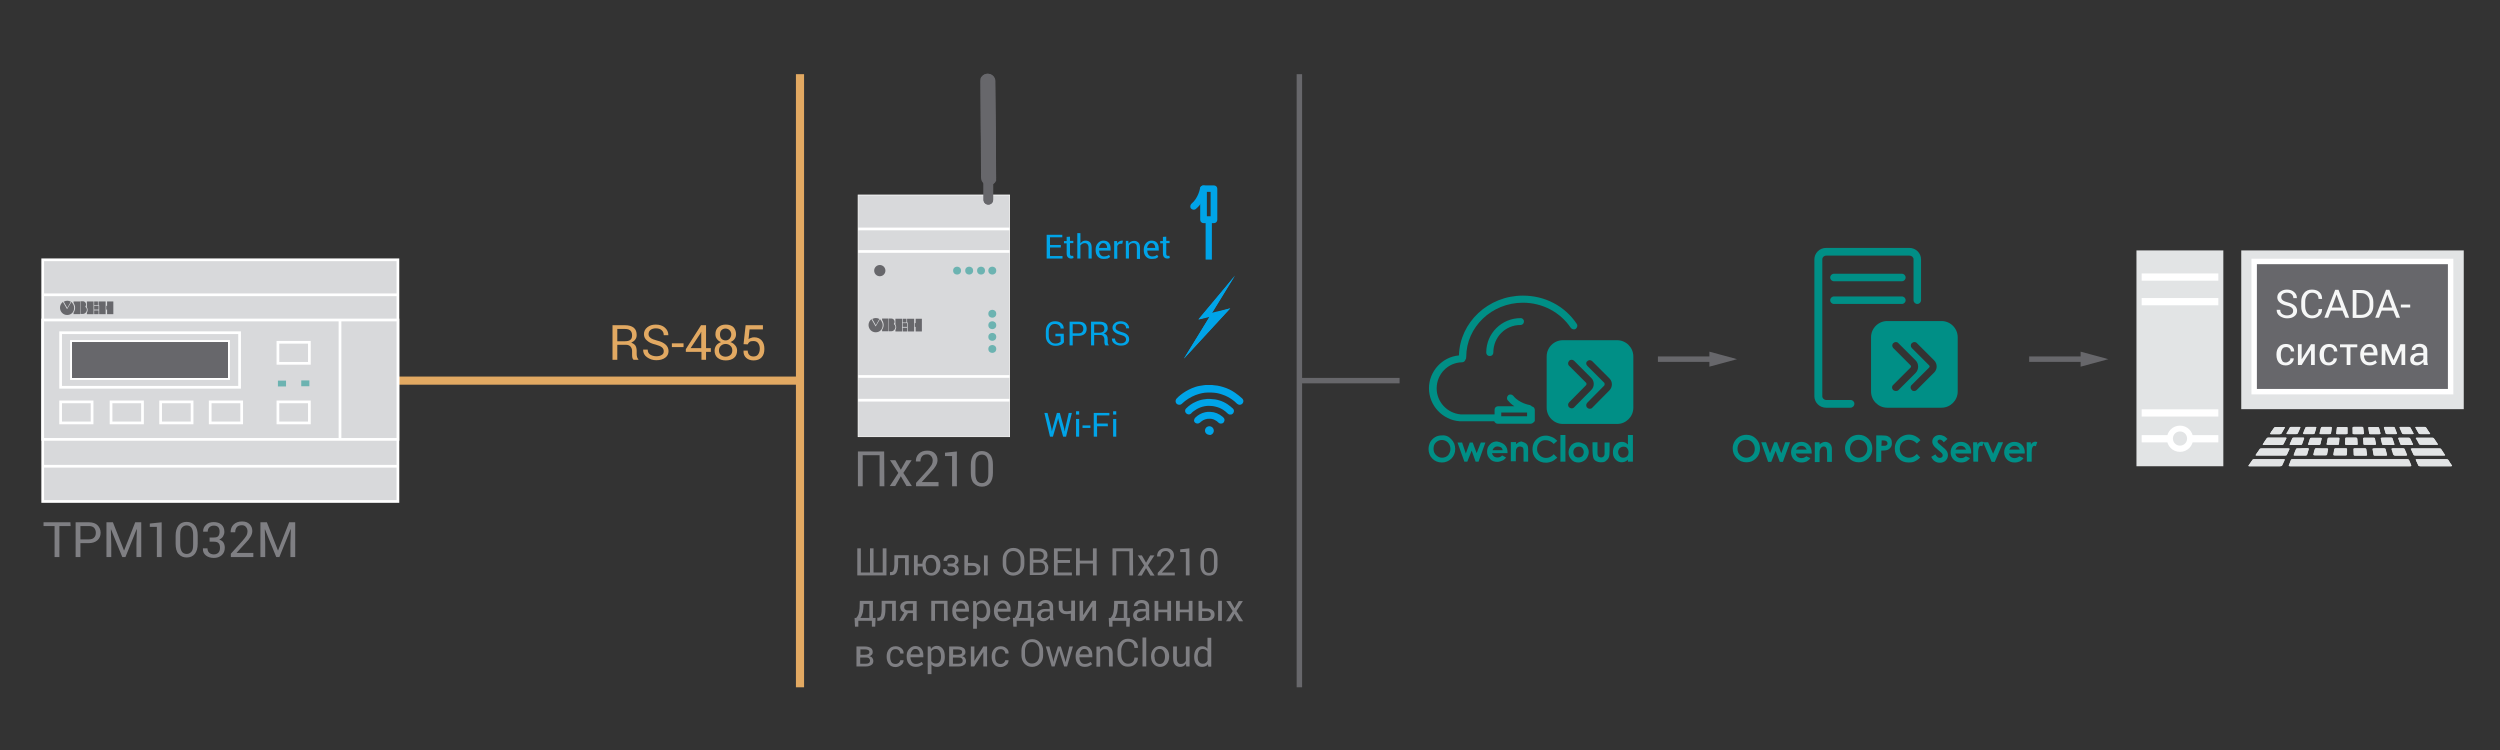 <?xml version="1.0" encoding="utf-8"?>
<!-- Generator: Adobe Illustrator 26.5.0, SVG Export Plug-In . SVG Version: 6.00 Build 0)  -->
<svg version="1.1" id="Слой_1" xmlns="http://www.w3.org/2000/svg" xmlns:xlink="http://www.w3.org/1999/xlink" x="0px" y="0px"
	 width="1200px" height="360px" viewBox="0 0 1200 360" enable-background="new 0 0 1200 360" xml:space="preserve">
<rect x="0" y="0" width="1200" height="360" fill="#333333" stroke="none"/>
<line fill="none" stroke="#E2A962" stroke-width="3.904" stroke-miterlimit="10" x1="384" y1="182.7" x2="185.5" y2="182.7"/>
<line fill="none" stroke="#67676B" stroke-width="2.603" stroke-miterlimit="10" x1="671.8" y1="182.7" x2="623.7" y2="182.7"/>
<g>
	<g>
		<line fill="none" stroke="#67676B" stroke-width="2.607" stroke-miterlimit="10" x1="822.9" y1="172.4" x2="795.8" y2="172.4"/>
		<g>
			<polygon fill="#67676B" points="820.5,168.8 833.8,172.4 820.5,176 			"/>
		</g>
	</g>
</g>
<g>
	<g>
		<line fill="none" stroke="#67676B" stroke-width="2.607" stroke-miterlimit="10" x1="1001.1" y1="172.4" x2="974" y2="172.4"/>
		<g>
			<polygon fill="#67676B" points="998.7,168.8 1012,172.4 998.7,176 			"/>
		</g>
	</g>
</g>
<g>
	<g>
		<path fill="#7F7F83" d="M33.9,252.5h-5.4v14.9h-2.3v-14.9h-5.3v-1.8h12.9L33.9,252.5L33.9,252.5z"/>
		<path fill="#7F7F83" d="M38.6,260.7v6.7h-2.3v-16.7h6.4c1.8,0,3.2,0.5,4.1,1.4s1.5,2.1,1.5,3.6s-0.5,2.7-1.5,3.6s-2.4,1.4-4.1,1.4
			H38.6z M38.6,258.9h4.1c1.1,0,2-0.3,2.5-0.9c0.6-0.6,0.8-1.4,0.8-2.3s-0.3-1.7-0.8-2.3s-1.4-0.9-2.5-0.9h-4.1V258.9z"/>
		<path fill="#7F7F83" d="M54.2,250.7l5.3,13.5h0.1l5.3-13.5h2.9v16.7h-2.3v-6.6l0.2-6.8h-0.1l-5.4,13.4h-1.5l-5.4-13.3h-0.1
			l0.2,6.7v6.6h-2.3v-16.7L54.2,250.7L54.2,250.7z"/>
		<path fill="#7F7F83" d="M128.1,250.7l5.3,13.5h0.1l5.3-13.5h2.9v16.7h-2.3v-6.6l0.2-6.8h-0.1l-5.4,13.4h-1.5l-5.4-13.3h-0.1
			l0.2,6.7v6.6H125v-16.7L128.1,250.7L128.1,250.7z"/>
		<path fill="#7F7F83" d="M77.6,267.4h-2.3v-14.5h-3.4v-1.6l5.7-0.6L77.6,267.4z"/>
		<path fill="#7F7F83" d="M94.9,261c0,2.1-0.5,3.8-1.4,4.9s-2.2,1.7-3.9,1.7c-1.6,0-2.9-0.6-3.9-1.7s-1.4-2.8-1.4-4.9v-3.9
			c0-2.1,0.5-3.7,1.4-4.9c0.9-1.1,2.2-1.7,3.9-1.7c1.6,0,2.9,0.6,3.9,1.7s1.4,2.8,1.4,4.9V261z M92.7,256.6c0-1.4-0.3-2.5-0.8-3.3
			c-0.5-0.7-1.3-1.1-2.3-1.1s-1.7,0.4-2.3,1.1s-0.8,1.8-0.8,3.3v4.9c0,1.4,0.3,2.5,0.8,3.3c0.5,0.7,1.3,1.1,2.3,1.1s1.7-0.4,2.3-1.1
			s0.8-1.8,0.8-3.3V256.6z"/>
		<path fill="#7F7F83" d="M100.7,258h2c1,0,1.7-0.2,2.1-0.7s0.6-1.2,0.6-2.1c0-1-0.2-1.7-0.7-2.2s-1.2-0.7-2.1-0.7s-1.6,0.3-2.1,0.8
			s-0.8,1.2-0.8,2.1h-2.2v-0.1c0-1.3,0.4-2.3,1.4-3.2c0.9-0.9,2.2-1.3,3.7-1.3s2.8,0.4,3.7,1.2s1.4,2,1.4,3.5c0,0.7-0.2,1.4-0.6,2.1
			s-1,1.2-1.9,1.6c1,0.3,1.7,0.8,2.1,1.5s0.6,1.5,0.6,2.4c0,1.5-0.5,2.7-1.5,3.6s-2.3,1.3-3.8,1.3s-2.8-0.4-3.8-1.2
			s-1.5-1.9-1.4-3.3v-0.1h2.2c0,0.9,0.3,1.6,0.8,2.1s1.3,0.8,2.2,0.8c1,0,1.7-0.3,2.2-0.8s0.8-1.3,0.8-2.3s-0.2-1.8-0.7-2.3
			s-1.2-0.7-2.3-0.7h-2v-2H100.7z"/>
		<path fill="#7F7F83" d="M121.6,267.4h-10.8v-1.6l5.5-6.1c1-1.1,1.6-2,2-2.6c0.3-0.6,0.5-1.3,0.5-2c0-0.8-0.2-1.5-0.7-2.1
			s-1.1-0.9-1.9-0.9c-1.2,0-2,0.3-2.5,0.9s-0.8,1.4-0.8,2.5h-2.2v-0.1c0-1.4,0.4-2.6,1.4-3.6s2.4-1.5,4.1-1.5c1.5,0,2.7,0.4,3.6,1.3
			s1.3,2,1.3,3.3c0,0.9-0.3,1.8-0.8,2.7c-0.5,0.9-1.3,1.9-2.3,2.9l-4.4,4.8v0.1h8L121.6,267.4z"/>
	</g>
</g>
<g>
	<path fill="#E2A962" d="M296.3,165.5v7.2H294v-16.6h6c1.8,0,3.2,0.4,4.2,1.2s1.4,2,1.4,3.5c0,0.9-0.2,1.6-0.7,2.2
		c-0.4,0.6-1.1,1.1-1.9,1.5c0.9,0.3,1.6,0.8,2,1.4c0.4,0.7,0.6,1.5,0.6,2.5v1.6c0,0.5,0.1,1,0.2,1.4s0.3,0.7,0.6,1v0.3h-2.3
		c-0.3-0.3-0.5-0.6-0.6-1.1s-0.1-1-0.1-1.6v-1.5c0-0.9-0.3-1.6-0.8-2.2c-0.5-0.5-1.2-0.8-2.1-0.8L296.3,165.5L296.3,165.5z
		 M296.3,163.8h3.5c1.3,0,2.2-0.2,2.8-0.7c0.6-0.5,0.8-1.2,0.8-2.2c0-0.9-0.3-1.7-0.8-2.2s-1.4-0.8-2.5-0.8h-3.8V163.8z"/>
	<path fill="#E2A962" d="M318.6,168.6c0-0.8-0.3-1.4-0.9-1.9s-1.6-0.9-3-1.3c-1.8-0.4-3.1-1-4.1-1.9c-1-0.8-1.5-1.8-1.5-3.1
		s0.5-2.4,1.6-3.3c1.1-0.9,2.4-1.3,4.1-1.3c1.8,0,3.3,0.5,4.4,1.5s1.6,2.2,1.6,3.5v0.1h-2.2c0-1-0.3-1.8-1-2.4
		c-0.6-0.6-1.6-0.9-2.8-0.9c-1.1,0-2,0.3-2.6,0.8s-0.9,1.2-0.9,2c0,0.7,0.3,1.3,1,1.8c0.6,0.5,1.7,0.9,3.2,1.3
		c1.8,0.4,3.1,1.1,4,1.9c0.9,0.8,1.4,1.9,1.4,3.1c0,1.3-0.5,2.4-1.6,3.2s-2.5,1.2-4.3,1.2c-1.7,0-3.1-0.5-4.4-1.4s-1.9-2.1-1.9-3.6
		v-0.1h2.2c0,1.1,0.4,1.9,1.2,2.4s1.8,0.8,2.9,0.8s2-0.2,2.7-0.7C318.3,170,318.6,169.4,318.6,168.6z"/>
	<path fill="#E2A962" d="M328.1,166.6h-5.6v-1.8h5.6V166.6z"/>
	<path fill="#E2A962" d="M338.9,167.1h2.3v1.8h-2.3v3.8h-2.2v-3.8h-7.5v-1.3l7.3-11.5h2.4L338.9,167.1L338.9,167.1z M331.5,167.1
		h5.1v-7.8h-0.1l-0.2,0.6L331.5,167.1z"/>
	<path fill="#E2A962" d="M353.3,160.4c0,0.9-0.2,1.6-0.7,2.3s-1.1,1.1-2,1.5c1,0.3,1.7,0.9,2.3,1.6c0.6,0.7,0.9,1.5,0.9,2.5
		c0,1.5-0.5,2.7-1.5,3.5s-2.3,1.2-3.9,1.2s-2.9-0.4-3.9-1.2s-1.5-2-1.5-3.5c0-0.9,0.3-1.8,0.8-2.5s1.3-1.2,2.3-1.6
		c-0.8-0.3-1.5-0.8-2-1.5s-0.7-1.4-0.7-2.3c0-1.5,0.5-2.6,1.4-3.4c0.9-0.8,2.1-1.2,3.6-1.2s2.7,0.4,3.6,1.2
		C352.8,157.8,353.3,159,353.3,160.4z M351.5,168.2c0-0.9-0.3-1.7-0.9-2.2c-0.6-0.6-1.4-0.9-2.3-0.9s-1.7,0.3-2.3,0.9
		c-0.6,0.6-0.9,1.3-0.9,2.2s0.3,1.7,0.9,2.2s1.3,0.8,2.3,0.8c0.9,0,1.7-0.3,2.3-0.8C351.2,169.9,351.5,169.1,351.5,168.2z
		 M351,160.5c0-0.8-0.3-1.5-0.8-2s-1.2-0.8-2-0.8s-1.4,0.3-1.9,0.8s-0.7,1.2-0.7,2.1c0,0.8,0.2,1.5,0.7,2s1.2,0.8,2,0.8
		s1.4-0.3,1.9-0.8C350.7,162,351,161.3,351,160.5z"/>
	<path fill="#E2A962" d="M356.9,165.2l1-9.1h8.3v2h-6.4l-0.5,4.7c0.4-0.3,0.7-0.5,1.2-0.6c0.4-0.2,0.9-0.3,1.5-0.3
		c1.5,0,2.7,0.5,3.6,1.5s1.3,2.4,1.3,4.1c0,1.7-0.4,3-1.3,4s-2.2,1.5-3.9,1.5c-1.4,0-2.6-0.4-3.5-1.2s-1.4-1.9-1.3-3.4v-0.1h2
		c0,0.9,0.3,1.6,0.8,2.1s1.2,0.7,2,0.7c1,0,1.7-0.3,2.2-1s0.8-1.6,0.8-2.8c0-1.1-0.3-1.9-0.8-2.6c-0.5-0.7-1.3-1-2.2-1
		c-0.9,0-1.5,0.1-1.9,0.4c-0.4,0.3-0.7,0.7-0.9,1.2L356.9,165.2z"/>
</g>
<g>
	<line fill="none" stroke="#E2A962" stroke-width="3.904" stroke-miterlimit="10" x1="384" y1="329.9" x2="384" y2="35.6"/>
	<line fill="none" stroke="#67676B" stroke-width="2.603" stroke-miterlimit="10" x1="623.7" y1="329.9" x2="623.7" y2="35.6"/>
	<g>
		<g>
			<path fill="#7F7F83" d="M413.2,263.2v11.6h4.4v-11.6h1.7v11.6h4.4v-11.6h1.8v13h-14v-13H413.2z"/>
			<path fill="#7F7F83" d="M436.2,266.5v9.6h-1.8v-8.2h-3.3v2.7c0,1.9-0.3,3.3-0.8,4.2c-0.5,0.9-1.4,1.3-2.6,1.3h-0.5v-1.5h0.4
				c0.6,0,1.1-0.3,1.3-0.9s0.4-1.6,0.4-3.1v-4.1H436.2z"/>
			<path fill="#7F7F83" d="M440.4,270.6h2.3c0.1-1.3,0.6-2.3,1.3-3.1c0.8-0.8,1.7-1.2,3-1.2s2.4,0.5,3.2,1.4
				c0.8,0.9,1.2,2.1,1.2,3.5v0.2c0,1.4-0.4,2.6-1.2,3.5c-0.8,0.9-1.8,1.4-3.1,1.4c-1.2,0-2.2-0.4-3-1.2c-0.8-0.8-1.2-1.9-1.3-3.2
				h-2.3v4.2h-1.8v-9.6h1.8v4.1H440.4z M444.4,271.5c0,1,0.2,1.9,0.6,2.5c0.4,0.7,1.1,1,1.9,1s1.5-0.3,1.9-1s0.6-1.5,0.6-2.5v-0.2
				c0-1-0.2-1.8-0.7-2.5c-0.4-0.7-1.1-1-1.9-1s-1.5,0.3-1.9,1s-0.6,1.5-0.6,2.5v0.2H444.4z"/>
			<path fill="#7F7F83" d="M456.8,270.5c0.6,0,1.1-0.1,1.3-0.4s0.4-0.6,0.4-1s-0.2-0.7-0.5-1s-0.8-0.4-1.4-0.4s-1,0.1-1.4,0.4
				s-0.6,0.6-0.6,1.1h-1.7v-0.1c0-0.8,0.3-1.5,1-2s1.6-0.8,2.6-0.8c1.1,0,2,0.2,2.6,0.7s1,1.2,1,2.1c0,0.4-0.1,0.8-0.4,1.2
				c-0.3,0.4-0.6,0.6-1.1,0.8c0.5,0.2,1,0.5,1.2,0.9c0.3,0.4,0.4,0.8,0.4,1.4c0,0.9-0.3,1.6-1,2.1s-1.6,0.8-2.7,0.8
				c-1,0-1.9-0.3-2.7-0.8c-0.8-0.5-1.1-1.2-1.1-2.2v-0.1h1.7c0,0.5,0.2,0.8,0.6,1.2c0.4,0.3,0.9,0.5,1.5,0.5s1.1-0.1,1.5-0.4
				s0.5-0.7,0.5-1.1c0-0.5-0.2-0.9-0.5-1.1s-0.8-0.4-1.4-0.4h-1.7v-1.4L456.8,270.5L456.8,270.5z"/>
			<path fill="#7F7F83" d="M464.6,270.2h2.4c1.1,0,2,0.3,2.7,0.8s0.9,1.3,0.9,2.1c0,0.9-0.3,1.6-1,2.2c-0.6,0.6-1.5,0.8-2.6,0.8
				h-4.1v-9.6h1.8L464.6,270.2L464.6,270.2z M464.6,271.6v3.2h2.4c0.6,0,1.1-0.2,1.4-0.5s0.4-0.7,0.4-1.1s-0.2-0.8-0.5-1.1
				c-0.3-0.3-0.8-0.5-1.4-0.5H464.6z M474.1,276.2h-1.8v-9.6h1.8V276.2z"/>
			<path fill="#7F7F83" d="M491.7,270.8c0,1.6-0.5,2.9-1.5,3.9s-2.3,1.6-3.8,1.6s-2.7-0.5-3.7-1.6c-0.9-1-1.4-2.4-1.4-3.9v-2.3
				c0-1.6,0.5-2.9,1.4-3.9s2.2-1.6,3.7-1.6c1.6,0,2.8,0.5,3.8,1.6s1.5,2.4,1.5,3.9V270.8z M489.9,268.5c0-1.2-0.3-2.2-1-2.9
				c-0.6-0.8-1.5-1.1-2.6-1.1c-1,0-1.8,0.4-2.4,1.1c-0.6,0.8-0.9,1.7-0.9,2.9v2.3c0,1.2,0.3,2.2,0.9,2.9c0.6,0.8,1.4,1.1,2.4,1.1
				c1.1,0,1.9-0.4,2.6-1.1c0.6-0.8,1-1.7,1-2.9V268.5z"/>
			<path fill="#7F7F83" d="M494.3,276.2v-13h4.2c1.4,0,2.4,0.3,3.2,0.9c0.8,0.6,1.1,1.5,1.1,2.6c0,0.6-0.2,1.1-0.6,1.5
				c-0.4,0.5-0.9,0.8-1.5,1c0.8,0.2,1.4,0.5,1.8,1.1s0.7,1.3,0.7,2.1c0,1.2-0.4,2.1-1.2,2.7c-0.8,0.6-1.8,0.9-3.1,0.9h-4.6V276.2z
				 M496,268.7h2.8c0.7,0,1.2-0.2,1.6-0.5c0.4-0.4,0.6-0.9,0.6-1.5c0-0.7-0.2-1.2-0.7-1.6c-0.4-0.3-1.1-0.5-1.9-0.5H496V268.7z
				 M496,270.1v4.7h3c0.8,0,1.4-0.2,1.9-0.6c0.4-0.4,0.7-1,0.7-1.7c0-0.8-0.2-1.3-0.6-1.8c-0.4-0.4-0.9-0.6-1.7-0.6H496z"/>
			<path fill="#7F7F83" d="M513.6,270.2h-5.9v4.6h6.8v1.4h-8.6v-13h8.5v1.4h-6.7v4.2h5.9L513.6,270.2L513.6,270.2z"/>
			<path fill="#7F7F83" d="M526.4,276.2h-1.8v-5.7h-6.3v5.7h-1.8v-13h1.8v5.9h6.3v-5.9h1.8V276.2z"/>
			<path fill="#7F7F83" d="M543.9,276.2h-1.8v-11.6h-6.3v11.6H534v-13h9.8L543.9,276.2L543.9,276.2z"/>
			<path fill="#7F7F83" d="M550.1,270.1l2-3.5h2l-3.1,4.8l3.2,4.9h-2l-2.1-3.6l-2.1,3.6h-2l3.2-4.9l-3.1-4.8h2L550.1,270.1z"/>
			<path fill="#7F7F83" d="M564.1,276.2h-8.4V275l4.2-4.7c0.8-0.8,1.3-1.5,1.5-2c0.3-0.5,0.4-1,0.4-1.5c0-0.6-0.2-1.2-0.6-1.6
				c-0.4-0.4-0.9-0.7-1.5-0.7c-0.9,0-1.6,0.2-2,0.7s-0.6,1.1-0.6,1.9h-1.7V267c0-1.1,0.3-2.1,1.1-2.8c0.8-0.8,1.8-1.1,3.2-1.1
				c1.2,0,2.1,0.3,2.8,1s1,1.5,1,2.6c0,0.7-0.2,1.4-0.6,2.1c-0.4,0.7-1,1.5-1.8,2.3l-3.4,3.7l0,0h6.2v1.4H564.1z"/>
			<path fill="#7F7F83" d="M571,276.2h-1.8V265h-2.7v-1.3l4.4-0.5L571,276.2L571,276.2z"/>
			<path fill="#7F7F83" d="M584.4,271.2c0,1.7-0.4,2.9-1.1,3.8c-0.7,0.9-1.7,1.3-3,1.3s-2.3-0.4-3-1.3s-1.1-2.1-1.1-3.8v-3.1
				c0-1.6,0.4-2.9,1.1-3.8s1.7-1.3,3-1.3s2.3,0.4,3,1.3s1.1,2.2,1.1,3.8V271.2z M582.7,267.8c0-1.1-0.2-2-0.6-2.5
				c-0.4-0.6-1-0.8-1.8-0.8s-1.4,0.3-1.8,0.8c-0.4,0.6-0.6,1.4-0.6,2.5v3.8c0,1.1,0.2,2,0.6,2.5c0.4,0.6,1,0.9,1.8,0.9
				s1.4-0.3,1.8-0.9c0.4-0.6,0.6-1.4,0.6-2.5V267.8z"/>
			<path fill="#7F7F83" d="M411,296.6c0.5-0.6,0.9-1.2,1.1-1.8s0.4-1.6,0.5-2.8l0.1-3.6h6.3v8.2h1.3l-0.2,4.2h-1.6V298H412v2.8h-1.6
				l-0.2-4.2L411,296.6L411,296.6z M414.4,292c-0.1,1.1-0.2,2-0.5,2.7c-0.2,0.8-0.5,1.4-0.9,1.9h4.3v-6.7h-2.8L414.4,292z"/>
			<path fill="#7F7F83" d="M430,288.4v9.6h-1.8v-8.2H425v2.7c0,1.9-0.3,3.3-0.8,4.2c-0.5,0.9-1.4,1.3-2.6,1.3h-0.5v-1.5h0.4
				c0.6,0,1.1-0.3,1.3-0.9s0.4-1.6,0.4-3.1v-4.1H430z"/>
			<path fill="#7F7F83" d="M440,288.4v9.6h-1.8v-3.7h-2.4l-2.3,3.7h-1.9l2.4-4c-0.6-0.2-1.1-0.6-1.4-1s-0.5-1-0.5-1.6
				c0-0.9,0.3-1.6,1-2.1s1.6-0.8,2.7-0.8h4.2V288.4z M434,291.4c0,0.4,0.1,0.8,0.4,1.1c0.3,0.3,0.7,0.5,1.3,0.5h2.5v-3.2h-2.3
				c-0.6,0-1.1,0.2-1.4,0.5C434.1,290.6,434,290.9,434,291.4z"/>
			<path fill="#7F7F83" d="M454.9,298h-1.8v-8.2h-4.3v8.2H447v-9.6h7.8L454.9,298L454.9,298z"/>
			<path fill="#7F7F83" d="M461.5,298.2c-1.3,0-2.4-0.4-3.2-1.3s-1.2-2-1.2-3.5V293c0-1.4,0.4-2.5,1.2-3.4s1.8-1.4,2.9-1.4
				c1.3,0,2.3,0.4,2.9,1.2c0.7,0.8,1,1.8,1,3.1v1.1h-6.2l0,0c0,0.9,0.3,1.7,0.7,2.3c0.5,0.6,1.1,0.9,1.9,0.9c0.6,0,1.1-0.1,1.6-0.3
				c0.4-0.2,0.8-0.4,1.2-0.7l0.7,1.1c-0.3,0.3-0.8,0.6-1.4,0.9S462.3,298.2,461.5,298.2z M461.2,289.6c-0.6,0-1.1,0.2-1.5,0.7
				s-0.7,1.1-0.8,1.9l0,0h4.4V292c0-0.7-0.2-1.3-0.6-1.7C462.5,289.8,461.9,289.6,461.2,289.6z"/>
			<path fill="#7F7F83" d="M475.3,293.6c0,1.4-0.3,2.5-1,3.4s-1.6,1.3-2.7,1.3c-0.6,0-1.1-0.1-1.6-0.3c-0.4-0.2-0.8-0.5-1.1-0.9v4.7
				h-1.8v-13.3h1.3l0.3,1.2c0.3-0.5,0.7-0.8,1.2-1.1s1-0.4,1.6-0.4c1.2,0,2.1,0.5,2.8,1.4c0.7,0.9,1,2.2,1,3.7L475.3,293.6
				L475.3,293.6z M473.6,293.4c0-1.1-0.2-2-0.6-2.7s-1.1-1.1-1.9-1.1c-0.5,0-0.9,0.1-1.3,0.3c-0.4,0.2-0.6,0.5-0.9,0.9v4.6
				c0.2,0.4,0.5,0.7,0.9,0.9c0.4,0.2,0.8,0.3,1.3,0.3c0.8,0,1.5-0.3,1.9-0.9s0.6-1.4,0.6-2.4V293.4z"/>
			<path fill="#7F7F83" d="M481.5,298.2c-1.3,0-2.4-0.4-3.2-1.3s-1.2-2-1.2-3.5V293c0-1.4,0.4-2.5,1.2-3.4s1.8-1.4,2.9-1.4
				c1.3,0,2.3,0.4,2.9,1.2c0.7,0.8,1,1.8,1,3.1v1.1h-6.2l0,0c0,0.9,0.3,1.7,0.7,2.3c0.5,0.6,1.1,0.9,1.9,0.9c0.6,0,1.1-0.1,1.6-0.3
				c0.4-0.2,0.8-0.4,1.2-0.7l0.7,1.1c-0.3,0.3-0.8,0.6-1.4,0.9S482.3,298.2,481.5,298.2z M481.2,289.6c-0.6,0-1.1,0.2-1.5,0.7
				s-0.7,1.1-0.8,1.9l0,0h4.4V292c0-0.7-0.2-1.3-0.6-1.7C482.5,289.8,481.9,289.6,481.2,289.6z"/>
			<path fill="#7F7F83" d="M487,296.6c0.5-0.6,0.9-1.2,1.1-1.8s0.4-1.6,0.5-2.8l0.1-3.6h6.3v8.2h1.3l-0.2,4.2h-1.6V298H488v2.8h-1.6
				l-0.2-4.2L487,296.6L487,296.6z M490.4,292c-0.1,1.1-0.2,2-0.5,2.7c-0.2,0.8-0.5,1.4-0.9,1.9h4.3v-6.7h-2.8L490.4,292z"/>
			<path fill="#7F7F83" d="M504.1,298c-0.1-0.3-0.1-0.5-0.1-0.8s-0.1-0.4-0.1-0.7c-0.3,0.5-0.8,0.8-1.3,1.2
				c-0.5,0.3-1.1,0.5-1.7,0.5c-1,0-1.8-0.3-2.3-0.8s-0.8-1.2-0.8-2.1s0.4-1.6,1.1-2.2s1.8-0.8,3-0.8h1.9v-1c0-0.6-0.2-1-0.5-1.3
				s-0.8-0.5-1.5-0.5c-0.6,0-1,0.1-1.4,0.4s-0.5,0.6-0.5,1h-1.7v-0.1c0-0.7,0.3-1.3,1-1.9s1.6-0.9,2.7-0.9s2,0.3,2.6,0.8
				c0.7,0.6,1,1.4,1,2.4v4.6c0,0.3,0,0.7,0.1,1c0,0.3,0.1,0.6,0.2,0.9h-1.7V298z M501.2,296.7c0.6,0,1.2-0.2,1.7-0.5s0.8-0.7,1-1.1
				v-1.6h-2c-0.7,0-1.3,0.2-1.7,0.5c-0.4,0.4-0.6,0.8-0.6,1.3c0,0.4,0.1,0.8,0.4,1C500.3,296.6,500.7,296.7,501.2,296.7z"/>
			<path fill="#7F7F83" d="M515.7,298H514v-3.5c-0.3,0.1-0.7,0.2-1,0.2c-0.4,0-0.7,0.1-1.1,0.1c-1.2,0-2.1-0.3-2.7-0.9
				c-0.7-0.6-1-1.5-1-2.7v-2.8h1.8v2.8c0,0.8,0.2,1.3,0.5,1.7c0.3,0.4,0.8,0.5,1.5,0.5c0.4,0,0.8,0,1.1-0.1c0.4,0,0.7-0.1,1.1-0.2
				v-4.8h1.8v9.7H515.7z"/>
			<path fill="#7F7F83" d="M524.3,288.4h1.8v9.6h-1.8v-6.8h-0.1l-4.3,6.8h-1.7v-9.6h1.7v6.8h0.1L524.3,288.4z"/>
			<path fill="#7F7F83" d="M533.1,296.6c0.5-0.6,0.9-1.2,1.1-1.8s0.4-1.6,0.5-2.8l0.1-3.6h6.3v8.2h1.3l-0.2,4.2h-1.6V298H534v2.8
				h-1.6l-0.2-4.2L533.1,296.6L533.1,296.6z M536.5,292c-0.1,1.1-0.2,2-0.5,2.7c-0.2,0.8-0.5,1.4-0.9,1.9h4.3v-6.7h-2.8L536.5,292z"
				/>
			<path fill="#7F7F83" d="M550.2,298c-0.1-0.3-0.1-0.5-0.1-0.8s-0.1-0.4-0.1-0.7c-0.3,0.5-0.8,0.8-1.3,1.2
				c-0.5,0.3-1.1,0.5-1.7,0.5c-1,0-1.8-0.3-2.3-0.8s-0.8-1.2-0.8-2.1s0.4-1.6,1.1-2.2s1.8-0.8,3-0.8h1.9v-1c0-0.6-0.2-1-0.5-1.3
				s-0.8-0.5-1.5-0.5c-0.6,0-1,0.1-1.4,0.4s-0.5,0.6-0.5,1h-1.7v-0.1c0-0.7,0.3-1.3,1-1.9s1.6-0.9,2.7-0.9c1.1,0,2,0.3,2.6,0.8
				c0.7,0.6,1,1.4,1,2.4v4.6c0,0.3,0,0.7,0.1,1c0,0.3,0.1,0.6,0.2,0.9h-1.7V298z M547.3,296.7c0.6,0,1.2-0.2,1.7-0.5s0.8-0.7,1-1.1
				v-1.6h-2c-0.7,0-1.3,0.2-1.7,0.5c-0.4,0.4-0.6,0.8-0.6,1.3c0,0.4,0.1,0.8,0.4,1C546.4,296.6,546.7,296.7,547.3,296.7z"/>
			<path fill="#7F7F83" d="M562.1,298h-1.8v-4.1H556v4.1h-1.8v-9.6h1.8v4.2h4.3v-4.2h1.8V298z"/>
			<path fill="#7F7F83" d="M572.4,298h-1.8v-4.1h-4.3v4.1h-1.8v-9.6h1.8v4.2h4.3v-4.2h1.8V298z"/>
			<path fill="#7F7F83" d="M577,292.1h2.4c1.1,0,2,0.3,2.7,0.8s0.9,1.3,0.9,2.1c0,0.9-0.3,1.6-1,2.2c-0.6,0.6-1.5,0.8-2.6,0.8h-4.1
				v-9.6h1.8v3.7H577z M577,293.4v3.2h2.4c0.6,0,1.1-0.2,1.4-0.5c0.3-0.3,0.4-0.7,0.4-1.1s-0.2-0.8-0.5-1.1
				c-0.3-0.3-0.8-0.5-1.4-0.5H577z M586.5,298h-1.8v-9.6h1.8V298z"/>
			<path fill="#7F7F83" d="M592.6,292l2-3.5h2l-3.1,4.8l3.2,4.9h-2l-2.1-3.6l-2.1,3.6h-2l3.2-4.9l-3.1-4.8h2L592.6,292z"/>
			<path fill="#7F7F83" d="M411.1,319.9v-9.6h3.8c1.3,0,2.3,0.2,3,0.7c0.7,0.4,1,1.1,1,2c0,0.5-0.1,0.9-0.4,1.2
				c-0.3,0.4-0.7,0.6-1.2,0.8c0.6,0.1,1.1,0.4,1.4,0.8s0.5,0.9,0.5,1.4c0,0.9-0.3,1.6-1,2c-0.7,0.5-1.6,0.7-2.7,0.7H411.1z
				 M412.9,314.3h2.1c0.7,0,1.3-0.1,1.7-0.3c0.4-0.2,0.6-0.5,0.6-1s-0.2-0.8-0.6-1s-0.9-0.3-1.7-0.3h-2v2.6H412.9z M412.9,315.7v2.9
				h2.7c0.6,0,1.1-0.1,1.5-0.4s0.5-0.6,0.5-1.1s-0.2-0.8-0.5-1.1s-0.8-0.4-1.5-0.4h-2.7V315.7z"/>
			<path fill="#7F7F83" d="M429.9,318.7c0.6,0,1.1-0.2,1.5-0.5c0.4-0.4,0.7-0.8,0.7-1.3h1.6v0.1c0,0.8-0.3,1.6-1.1,2.2
				c-0.8,0.6-1.7,1-2.7,1c-1.4,0-2.5-0.5-3.2-1.4s-1.1-2.1-1.1-3.4V315c0-1.4,0.4-2.5,1.1-3.4s1.8-1.4,3.2-1.4c1.1,0,2,0.3,2.8,1
				s1.1,1.5,1,2.4v0.1h-1.6c0-0.6-0.2-1.1-0.6-1.5s-0.9-0.6-1.6-0.6c-0.9,0-1.6,0.3-2,1s-0.6,1.5-0.6,2.4v0.4c0,1,0.2,1.8,0.6,2.5
				C428.3,318.4,429,318.7,429.9,318.7z"/>
			<path fill="#7F7F83" d="M439.6,320.1c-1.3,0-2.4-0.4-3.2-1.3s-1.2-2-1.2-3.5v-0.4c0-1.4,0.4-2.5,1.2-3.4s1.8-1.4,2.9-1.4
				c1.3,0,2.3,0.4,2.9,1.2c0.7,0.8,1,1.8,1,3.1v1.1H437l0,0c0,0.9,0.3,1.7,0.7,2.3c0.5,0.6,1.1,0.9,1.9,0.9c0.6,0,1.1-0.1,1.6-0.3
				c0.4-0.2,0.8-0.4,1.2-0.7l0.7,1.1c-0.3,0.3-0.8,0.6-1.4,0.9S440.4,320.1,439.6,320.1z M439.4,311.5c-0.6,0-1.1,0.2-1.5,0.7
				s-0.7,1.1-0.8,1.9l0,0h4.4v-0.2c0-0.7-0.2-1.3-0.6-1.7C440.6,311.7,440.1,311.5,439.4,311.5z"/>
			<path fill="#7F7F83" d="M453.5,315.4c0,1.4-0.3,2.5-1,3.4s-1.6,1.3-2.7,1.3c-0.6,0-1.1-0.1-1.6-0.3c-0.4-0.2-0.8-0.5-1.1-0.9v4.7
				h-1.8v-13.3h1.3l0.3,1.2c0.3-0.5,0.7-0.8,1.2-1.1s1-0.4,1.6-0.4c1.2,0,2.1,0.5,2.8,1.4c0.7,0.9,1,2.2,1,3.7L453.5,315.4
				L453.5,315.4z M451.7,315.3c0-1.1-0.2-2-0.6-2.7s-1.1-1.1-1.9-1.1c-0.5,0-0.9,0.1-1.3,0.3c-0.4,0.2-0.6,0.5-0.9,0.9v4.6
				c0.2,0.4,0.5,0.7,0.9,0.9c0.4,0.2,0.8,0.3,1.3,0.3c0.8,0,1.5-0.3,1.9-0.9s0.6-1.4,0.6-2.4V315.3z"/>
			<path fill="#7F7F83" d="M455.6,319.9v-9.6h3.8c1.3,0,2.3,0.2,3,0.7c0.7,0.4,1,1.1,1,2c0,0.5-0.1,0.9-0.4,1.2
				c-0.3,0.4-0.7,0.6-1.2,0.8c0.6,0.1,1.1,0.4,1.4,0.8s0.5,0.9,0.5,1.4c0,0.9-0.3,1.6-1,2c-0.7,0.5-1.6,0.7-2.7,0.7H455.6z
				 M457.4,314.3h2.1c0.7,0,1.3-0.1,1.7-0.3c0.4-0.2,0.6-0.5,0.6-1s-0.2-0.8-0.6-1s-0.9-0.3-1.7-0.3h-2v2.6H457.4z M457.4,315.7v2.9
				h2.7c0.6,0,1.1-0.1,1.5-0.4s0.5-0.6,0.5-1.1s-0.2-0.8-0.5-1.1s-0.8-0.4-1.5-0.4h-2.7V315.7z"/>
			<path fill="#7F7F83" d="M472,310.3h1.8v9.6H472v-6.8h-0.1l-4.3,6.8H466v-9.6h1.7v6.8h0.1L472,310.3z"/>
			<path fill="#7F7F83" d="M480.3,318.7c0.6,0,1.1-0.2,1.5-0.5c0.4-0.4,0.7-0.8,0.7-1.3h1.6v0.1c0,0.8-0.3,1.6-1.1,2.2
				c-0.8,0.6-1.7,1-2.7,1c-1.4,0-2.5-0.5-3.2-1.4s-1.1-2.1-1.1-3.4V315c0-1.4,0.4-2.5,1.1-3.4s1.8-1.4,3.2-1.4c1.1,0,2,0.3,2.8,1
				s1.1,1.5,1,2.4v0.1h-1.6c0-0.6-0.2-1.1-0.6-1.5s-0.9-0.6-1.6-0.6c-0.9,0-1.6,0.3-2,1s-0.6,1.5-0.6,2.4v0.4c0,1,0.2,1.8,0.6,2.5
				C478.7,318.4,479.3,318.7,480.3,318.7z"/>
			<path fill="#7F7F83" d="M500.7,314.6c0,1.6-0.5,2.9-1.5,3.9s-2.3,1.6-3.8,1.6s-2.7-0.5-3.7-1.6c-0.9-1-1.4-2.4-1.4-3.9v-2.3
				c0-1.6,0.5-2.9,1.4-3.9s2.2-1.6,3.7-1.6c1.6,0,2.8,0.5,3.8,1.6s1.5,2.4,1.5,3.9V314.6z M498.9,312.2c0-1.2-0.3-2.2-1-2.9
				c-0.6-0.8-1.5-1.1-2.6-1.1c-1,0-1.8,0.4-2.4,1.1c-0.6,0.8-0.9,1.7-0.9,2.9v2.3c0,1.2,0.3,2.2,0.9,2.9c0.6,0.8,1.4,1.1,2.4,1.1
				c1.1,0,1.9-0.4,2.6-1.1c0.6-0.8,1-1.7,1-2.9V312.2z"/>
			<path fill="#7F7F83" d="M505.4,316.4l0.2,1.2h0.1l0.2-1.2l1.9-6.1h1.4l1.9,6.1l0.3,1.3h0.1l0.3-1.3l1.5-6.1h1.7l-2.8,9.6h-1.4
				l-1.9-5.9l-0.4-1.6h-0.1L508,314l-1.8,5.9h-1.4l-2.8-9.6h1.7L505.4,316.4z"/>
			<path fill="#7F7F83" d="M520.7,320.1c-1.3,0-2.4-0.4-3.2-1.3s-1.2-2-1.2-3.5v-0.4c0-1.4,0.4-2.5,1.2-3.4s1.8-1.4,2.9-1.4
				c1.3,0,2.3,0.4,2.9,1.2c0.7,0.8,1,1.8,1,3.1v1.1h-6.2l0,0c0,0.9,0.3,1.7,0.7,2.3c0.5,0.6,1.1,0.9,1.9,0.9c0.6,0,1.1-0.1,1.6-0.3
				c0.4-0.2,0.8-0.4,1.2-0.7l0.7,1.1c-0.3,0.3-0.8,0.6-1.4,0.9S521.5,320.1,520.7,320.1z M520.5,311.5c-0.6,0-1.1,0.2-1.5,0.7
				s-0.7,1.1-0.8,1.9l0,0h4.4v-0.2c0-0.7-0.2-1.3-0.6-1.7C521.7,311.7,521.2,311.5,520.5,311.5z"/>
			<path fill="#7F7F83" d="M527.9,310.3l0.1,1.4c0.3-0.5,0.7-0.9,1.2-1.2c0.5-0.3,1-0.4,1.6-0.4c1,0,1.8,0.3,2.4,0.9
				c0.6,0.6,0.9,1.5,0.9,2.8v6.1h-1.8v-6c0-0.8-0.2-1.5-0.5-1.8c-0.3-0.4-0.8-0.5-1.5-0.5c-0.5,0-1,0.1-1.3,0.4s-0.7,0.6-0.9,1v7
				h-1.8v-9.6L527.9,310.3L527.9,310.3z"/>
			<path fill="#7F7F83" d="M546.2,315.7L546.2,315.7c0,1.3-0.4,2.3-1.3,3.1c-0.9,0.8-2,1.2-3.5,1.2s-2.7-0.5-3.6-1.6
				c-0.9-1-1.4-2.4-1.4-3.9v-2.3c0-1.6,0.5-2.9,1.4-4c0.9-1,2.1-1.6,3.6-1.6s2.6,0.4,3.5,1.2c0.9,0.8,1.3,1.8,1.3,3.1v0.1h-1.7
				c0-0.9-0.3-1.6-0.8-2.2c-0.5-0.5-1.3-0.8-2.3-0.8s-1.8,0.4-2.3,1.2s-0.9,1.8-0.9,2.9v2.3c0,1.2,0.3,2.2,0.9,3s1.4,1.2,2.3,1.2
				c1,0,1.7-0.3,2.3-0.8c0.5-0.5,0.8-1.2,0.8-2.2L546.2,315.7L546.2,315.7z"/>
			<path fill="#7F7F83" d="M550.2,319.9h-1.8V306h1.8V319.9z"/>
			<path fill="#7F7F83" d="M552.5,315c0-1.4,0.4-2.6,1.2-3.5s1.8-1.4,3.1-1.4s2.4,0.5,3.2,1.4s1.2,2.1,1.2,3.5v0.2
				c0,1.4-0.4,2.6-1.2,3.5s-1.8,1.4-3.1,1.4s-2.4-0.5-3.2-1.4s-1.2-2.1-1.2-3.5V315z M554.2,315.2c0,1,0.2,1.9,0.6,2.5
				c0.4,0.7,1.1,1,1.9,1c0.8,0,1.5-0.3,1.9-1s0.6-1.5,0.6-2.5V315c0-1-0.2-1.8-0.7-2.5c-0.4-0.7-1.1-1-1.9-1c-0.8,0-1.5,0.3-1.9,1
				s-0.6,1.5-0.6,2.5v0.2H554.2z"/>
			<path fill="#7F7F83" d="M569.3,318.5c-0.3,0.5-0.7,0.9-1.2,1.2c-0.5,0.3-1,0.4-1.6,0.4c-1,0-1.9-0.3-2.5-1s-0.9-1.7-0.9-3.1v-5.7
				h1.8v5.7c0,1,0.2,1.7,0.5,2.1s0.8,0.6,1.4,0.6c0.6,0,1.1-0.1,1.5-0.4s0.7-0.6,0.9-1.1v-6.9h1.8v9.6h-1.6L569.3,318.5z"/>
			<path fill="#7F7F83" d="M573.2,315.3c0-1.5,0.3-2.8,1-3.7c0.7-0.9,1.6-1.4,2.8-1.4c0.6,0,1.1,0.1,1.5,0.3
				c0.4,0.2,0.8,0.5,1.1,0.9v-5.3h1.8V320H580l-0.2-1.2c-0.3,0.5-0.7,0.8-1.2,1s-1,0.3-1.6,0.3c-1.2,0-2.1-0.4-2.8-1.3
				S573.2,316.8,573.2,315.3L573.2,315.3L573.2,315.3z M574.9,315.4c0,1,0.2,1.8,0.6,2.3c0.4,0.6,1,0.9,1.9,0.9c0.5,0,1-0.1,1.3-0.4
				c0.4-0.2,0.6-0.6,0.9-1v-4.4c-0.2-0.4-0.5-0.7-0.9-0.9c-0.4-0.2-0.8-0.4-1.3-0.4c-0.8,0-1.5,0.3-1.9,1s-0.6,1.6-0.6,2.7V315.4z"
				/>
		</g>
	</g>
	<g>
		<g>
			<path fill="#00A4E8" d="M504.7,205.7l0.2,1.4l0,0l0.3-1.4l2.1-7.5h1.4l2.1,7.5l0.3,1.5l0,0l0.2-1.5l1.7-7.5h1.5l-2.8,11.4h-1.4
				l-2.2-7.9l-0.2-1l0,0l-0.2,1l-2.3,7.9H504l-2.7-11.4h1.5L504.7,205.7z"/>
			<path fill="#00A4E8" d="M518,199h-1.5v-1.6h1.5V199z M518,209.6h-1.5v-8.5h1.5V209.6z"/>
			<path fill="#00A4E8" d="M523.4,205.4h-3.8v-1.2h3.8V205.4z"/>
			<path fill="#00A4E8" d="M531.8,204.6h-5.2v5H525v-11.4h7.5v1.2h-6v3.9h5.2L531.8,204.6L531.8,204.6z"/>
			<path fill="#00A4E8" d="M535.8,199h-1.5v-1.6h1.5V199z M535.8,209.6h-1.5v-8.5h1.5V209.6z"/>
		</g>
		<g>
			<path fill="#00A4E8" d="M596.8,192.7c0,0.1,0,0.2,0,0.2c-0.2,0.8-0.9,1.4-1.7,1.4c-0.5,0-0.9-0.2-1.3-0.5
				c-0.8-0.8-1.6-1.5-2.5-2.1c-1.3-0.9-2.8-1.7-4.3-2.2c-0.7-0.3-1.5-0.5-2.3-0.7c-0.7-0.1-1.3-0.3-2-0.3c-0.9-0.1-1.8-0.1-2.7-0.1
				c-0.6,0-1.2,0.1-1.7,0.1c-0.8,0.1-1.7,0.3-2.5,0.5c-2.6,0.7-4.9,1.9-7,3.5c-0.5,0.4-1,0.9-1.5,1.3c-0.5,0.5-1.2,0.6-1.8,0.4
				c-0.7-0.2-1.1-0.7-1.2-1.4v-0.1c0-0.1,0-0.2,0-0.4l0,0c0.1-0.4,0.2-0.8,0.5-1c0.5-0.6,1.1-1.1,1.7-1.6c1.7-1.4,3.6-2.5,5.7-3.4
				c1.2-0.5,2.4-0.9,3.7-1.1c0.6-0.1,1.3-0.2,1.9-0.3c0.5-0.1,1-0.1,1.5-0.1c0.2,0,0.4,0,0.6,0c0.4,0,0.8,0,1.3,0h0.1
				c0.4,0,0.8,0,1.3,0.1c0.6,0.1,1.2,0.1,1.8,0.2c1,0.2,1.9,0.4,2.8,0.7c2,0.6,3.9,1.5,5.6,2.7c1.2,0.8,2.4,1.8,3.5,2.8
				c0.3,0.3,0.4,0.6,0.5,0.9c0,0.1,0,0.1,0,0.2C596.8,192.5,596.8,192.6,596.8,192.7z"/>
			<path fill="#00A4E8" d="M580.3,208.7c-0.2,0-0.3-0.1-0.5-0.1c-0.8-0.3-1.3-0.9-1.4-1.7c-0.1-1,0.5-1.9,1.4-2.2
				c1.3-0.4,2.6,0.4,2.8,1.7c0.2,1.1-0.6,2.2-1.7,2.4c-0.1,0-0.1,0-0.2,0C580.6,208.7,580.4,208.7,580.3,208.7z"/>
			<path fill="#00A4E8" d="M590.5,199c-0.5,0-0.9-0.2-1.2-0.5c-0.7-0.7-1.4-1.3-2.2-1.8c-1.1-0.7-2.3-1.2-3.6-1.5
				c-1.1-0.3-2.3-0.4-3.5-0.4c-2.6,0.1-5,1-7.1,2.6c-0.4,0.3-0.8,0.6-1.1,1c-0.4,0.4-0.9,0.6-1.4,0.5c-0.7-0.1-1.3-0.6-1.5-1.3
				c-0.1-0.6,0-1.2,0.5-1.6c1.3-1.3,2.8-2.4,4.5-3.1c1.2-0.6,2.5-1,3.9-1.2c1.1-0.2,2.1-0.3,3.2-0.2c3,0.1,5.8,0.9,8.3,2.6
				c0.9,0.6,1.7,1.3,2.5,2c0.5,0.5,0.6,1.1,0.4,1.7c-0.2,0.7-0.7,1-1.3,1.2C590.7,198.9,590.6,198.9,590.5,199z"/>
			<path fill="#00A4E8" d="M573.2,201.7c0-0.5,0.2-0.9,0.5-1.2c1.3-1.3,2.9-2.2,4.7-2.6c0.9-0.2,1.7-0.3,2.6-0.2
				c2.2,0.1,4.1,0.9,5.8,2.3c0.2,0.2,0.4,0.4,0.6,0.6c0.4,0.5,0.5,1.1,0.2,1.7c-0.2,0.6-0.7,1-1.4,1c-0.5,0.1-1-0.1-1.4-0.5
				c-0.5-0.5-1-0.9-1.7-1.2c-0.7-0.4-1.5-0.6-2.3-0.6c-1.6-0.1-3.1,0.4-4.3,1.4c-0.2,0.2-0.4,0.4-0.6,0.5c-0.5,0.4-1.1,0.5-1.7,0.3
				c-0.6-0.2-1-0.7-1.1-1.3C573.2,201.8,573.2,201.7,573.2,201.7z"/>
		</g>
		<g>
			<g>
				<g>
					<path fill="#7F7F83" d="M424.5,233.4h-2.3v-14.9h-8.1v14.9h-2.3v-16.7h12.6L424.5,233.4L424.5,233.4z"/>
					<path fill="#7F7F83" d="M432.4,225.5l2.6-4.6h2.6l-4,6.1l4.1,6.3h-2.6l-2.7-4.7l-2.7,4.7h-2.6l4.1-6.3l-4-6.1h2.6L432.4,225.5z
						"/>
					<path fill="#7F7F83" d="M450.5,233.4h-10.8v-1.6l5.5-6.1c1-1.1,1.6-2,2-2.6c0.3-0.6,0.5-1.3,0.5-2c0-0.8-0.2-1.5-0.7-2.1
						s-1.1-0.9-1.9-0.9c-1.2,0-2,0.3-2.5,0.9s-0.8,1.4-0.8,2.5h-2.2v-0.1c0-1.4,0.4-2.6,1.4-3.6s2.4-1.5,4.1-1.5
						c1.5,0,2.7,0.4,3.6,1.3s1.3,2,1.3,3.3c0,0.9-0.3,1.8-0.8,2.7c-0.5,0.9-1.3,1.9-2.3,2.9l-4.4,4.8v0.1h8L450.5,233.4L450.5,233.4
						z"/>
					<path fill="#7F7F83" d="M459.3,233.4H457v-14.5h-3.4v-1.6l5.7-0.6L459.3,233.4L459.3,233.4z"/>
					<path fill="#7F7F83" d="M476.6,227c0,2.1-0.5,3.8-1.4,4.9s-2.2,1.7-3.9,1.7c-1.6,0-2.9-0.6-3.9-1.7s-1.4-2.8-1.4-4.9v-3.9
						c0-2.1,0.5-3.7,1.4-4.9c0.9-1.1,2.2-1.7,3.9-1.7c1.6,0,2.9,0.6,3.9,1.7s1.4,2.8,1.4,4.9V227z M474.4,222.6
						c0-1.4-0.3-2.5-0.8-3.3c-0.5-0.7-1.3-1.1-2.3-1.1s-1.7,0.4-2.3,1.1s-0.8,1.8-0.8,3.3v4.9c0,1.4,0.3,2.5,0.8,3.3
						c0.5,0.7,1.3,1.1,2.3,1.1s1.7-0.4,2.3-1.1s0.8-1.8,0.8-3.3V222.6z"/>
				</g>
			</g>
			<g>
				<polygon fill="#D8D9DB" stroke="#FFFFFF" stroke-width="0.369" stroke-miterlimit="10" points="484.6,209.6 411.9,209.6 
					411.9,108.6 411.9,93.6 484.6,93.6 				"/>
				
					<line fill="none" stroke="#FFFFFF" stroke-width="1.301" stroke-miterlimit="10" x1="484.6" y1="109.9" x2="411.9" y2="109.9"/>
				
					<line fill="none" stroke="#FFFFFF" stroke-width="1.301" stroke-miterlimit="10" x1="484.6" y1="120.7" x2="411.9" y2="120.7"/>
				
					<line fill="none" stroke="#FFFFFF" stroke-width="1.301" stroke-miterlimit="10" x1="484.6" y1="180.7" x2="411.9" y2="180.7"/>
				
					<line fill="none" stroke="#FFFFFF" stroke-width="1.301" stroke-miterlimit="10" x1="484.6" y1="192.1" x2="411.9" y2="192.1"/>
				<circle fill="#6CB3B1" cx="476.3" cy="129.9" r="1.9"/>
				<circle fill="#6CB3B1" cx="470.9" cy="129.9" r="1.9"/>
				<circle fill="#6CB3B1" cx="465.2" cy="129.9" r="1.9"/>
				<circle fill="#6CB3B1" cx="459.4" cy="129.9" r="1.9"/>
				<circle fill="#6CB3B1" cx="476.3" cy="150.6" r="1.9"/>
				<circle fill="#6CB3B1" cx="476.3" cy="156.1" r="1.9"/>
				<circle fill="#6CB3B1" cx="476.3" cy="161.7" r="1.9"/>
				<circle fill="#6CB3B1" cx="476.3" cy="167.5" r="1.9"/>
				<path fill="#67676B" d="M420.4,156.1l-1.7-3l0,0c1.1-0.6,2.3-0.6,3.4,0l0,0L420.4,156.1z"/>
				<rect x="433.3" y="157.3" fill="#67676B" width="2.1" height="1.8"/>
				<path fill="#67676B" d="M422.4,153.2L422.4,153.2l-2.1,3.5l-2-3.5l0,0c-0.9,0.7-1.4,1.7-1.4,2.8c0,1.9,1.5,3.5,3.4,3.5
					c2,0,3.4-1.4,3.4-3.5c0-1.2-0.8-2.2-1.1-2.5C422.5,153.2,422.5,153.2,422.4,153.2z"/>
				<path fill="#67676B" d="M423.4,158.3L423.4,158.3v0.7h3.1v-6.1h-3.1v0.7C424.4,155.2,424.4,156.8,423.4,158.3z"/>
				<path fill="#67676B" d="M429.1,155.6L429.1,155.6v-0.2c0.3-0.4,0.4-1,0.2-1.5c-0.2-0.6-0.8-1-1.4-1h-1.2v6.1h1.2
					c0.8,0,1.5-0.6,1.8-1.4C430,156.9,429.7,156.1,429.1,155.6z"/>
				<path fill="#67676B" d="M429.8,155.8c0.5,0.8,0.5,1.7,0,2.6l0,0v0.7h3.2V153h-3.2V155.8z"/>
				<path fill="#67676B" d="M435.1,153v1.8h-1.8V153H435.1z"/>
				<rect x="433.3" y="155.1" fill="#67676B" width="2.1" height="1.8"/>
				<polygon fill="#67676B" points="435.4,154.8 435.7,154.8 435.7,159.1 438.8,159.1 438.8,153 435.4,153 				"/>
				<polygon fill="#67676B" points="439.5,156.9 439.5,159.1 442.5,159.1 442.5,153 439.5,153 439.5,155.1 439.1,155.1 439.1,156.9 
									"/>
				<circle fill="#67676B" cx="422.3" cy="129.9" r="2.7"/>
				<g>
					<g>
						
							<path id="SVGID_00000074440343699930914100000002094253289223960726_" fill-rule="evenodd" clip-rule="evenodd" fill="#67676B" d="
							M474.4,84.2L474.4,84.2c1.3,0,2.3,1,2.3,2.3v9.4c0,1.3-1,2.3-2.3,2.3s-2.3-1-2.3-2.3v-9.4C472.1,85.2,473.1,84.2,474.4,84.2"
							/>
					</g>
					<g>
						<defs>
							<path id="SVGID_00000041989057988608376430000013818242871381159605_" d="M474.4,84.2L474.4,84.2c1.3,0,2.3,1,2.3,2.3v9.4
								c0,1.3-1,2.3-2.3,2.3s-2.3-1-2.3-2.3v-9.4C472.1,85.2,473.1,84.2,474.4,84.2"/>
						</defs>
						<clipPath id="SVGID_00000163035275645194145610000005913419934272232102_">
							<use xlink:href="#SVGID_00000041989057988608376430000013818242871381159605_"  overflow="visible"/>
						</clipPath>
						
							<rect x="472.1" y="84.2" clip-path="url(#SVGID_00000163035275645194145610000005913419934272232102_)" fill="#67676B" width="4.6" height="14"/>
					</g>
				</g>
				<g>
					<g>
						
							<path id="SVGID_00000024709333137480884820000011931614248467570056_" fill-rule="evenodd" clip-rule="evenodd" fill="#67676B" d="
							M474.2,35.4L474.2,35.4c2,0,3.6,1.6,3.6,3.6l0.3,46.3c0,2-1.6,3.6-3.6,3.6l0,0c-2,0-3.6-1.6-3.6-3.6L470.6,39
							C470.6,37,472.3,35.4,474.2,35.4"/>
					</g>
					<g>
						<defs>
							<path id="SVGID_00000093877961077568793700000007667582741880686014_" d="M474.1,35.4L474.1,35.4c2,0,3.6,1.6,3.6,3.6
								l0.6,46.3c0,2-1.6,3.6-3.6,3.6l0,0c-2,0-3.6-1.6-3.6-3.6L470.5,39C470.5,37,472.2,35.4,474.1,35.4"/>
						</defs>
						<clipPath id="SVGID_00000023280171900018775000000018160932427515911102_">
							<use xlink:href="#SVGID_00000093877961077568793700000007667582741880686014_"  overflow="visible"/>
						</clipPath>
						
							<rect x="470.8" y="35.4" transform="matrix(1 -5.647911e-03 5.647911e-03 1 -0.343 2.68)" clip-path="url(#SVGID_00000023280171900018775000000018160932427515911102_)" fill="#67676B" width="7.2" height="53.5"/>
					</g>
				</g>
			</g>
		</g>
		<g>
			<g>
				<path fill="#00A4E8" d="M510.7,164.3c-0.3,0.4-0.7,0.8-1.4,1.2c-0.7,0.3-1.5,0.5-2.6,0.5c-1.4,0-2.5-0.4-3.4-1.3
					c-0.9-0.9-1.3-2-1.3-3.4v-2.4c0-1.4,0.4-2.5,1.2-3.4c0.8-0.9,1.9-1.3,3.2-1.3c1.3,0,2.3,0.3,3.1,1s1.1,1.5,1.1,2.5l0,0h-1.5
					c0-0.7-0.3-1.2-0.8-1.6c-0.5-0.4-1.1-0.6-2-0.6s-1.6,0.3-2.1,1s-0.8,1.5-0.8,2.5v2.4c0,1,0.3,1.8,0.9,2.5s1.4,1,2.3,1
					c0.6,0,1.2-0.1,1.6-0.3s0.7-0.4,0.9-0.6v-2.6h-2.5v-1.2h4L510.7,164.3L510.7,164.3z"/>
				<path fill="#00A4E8" d="M514.9,161.2v4.6h-1.5v-11.4h4.4c1.2,0,2.2,0.3,2.8,0.9c0.7,0.6,1,1.5,1,2.5s-0.3,1.9-1,2.5
					s-1.6,0.9-2.8,0.9H514.9z M514.9,160h2.8c0.8,0,1.4-0.2,1.7-0.6c0.4-0.4,0.6-0.9,0.6-1.6c0-0.6-0.2-1.2-0.6-1.6s-1-0.6-1.7-0.6
					h-2.8V160z"/>
				<path fill="#00A4E8" d="M525.2,160.9v4.9h-1.5v-11.4h4.1c1.2,0,2.2,0.3,2.9,0.8s1,1.4,1,2.4c0,0.6-0.2,1.1-0.5,1.5
					s-0.8,0.8-1.3,1c0.6,0.2,1.1,0.5,1.4,1s0.4,1,0.4,1.7v1.1c0,0.4,0,0.7,0.1,1s0.2,0.5,0.4,0.7v0.2h-1.6c-0.2-0.2-0.3-0.4-0.4-0.8
					c-0.1-0.3-0.1-0.7-0.1-1.1v-1c0-0.6-0.2-1.1-0.5-1.5c-0.4-0.4-0.8-0.6-1.5-0.6h-2.9V160.9z M525.2,159.7h2.4
					c0.9,0,1.5-0.2,1.9-0.5s0.6-0.8,0.6-1.5c0-0.6-0.2-1.1-0.6-1.5c-0.4-0.4-1-0.5-1.7-0.5h-2.6L525.2,159.7L525.2,159.7z"/>
				<path fill="#00A4E8" d="M540.5,162.9c0-0.5-0.2-1-0.6-1.3c-0.4-0.4-1.1-0.6-2.1-0.9c-1.2-0.3-2.1-0.7-2.8-1.3s-1-1.3-1-2.1
					c0-0.9,0.4-1.6,1.1-2.2c0.7-0.6,1.7-0.9,2.8-0.9c1.2,0,2.2,0.3,3,1c0.7,0.7,1.1,1.5,1.1,2.4l0,0h-1.5c0-0.7-0.2-1.2-0.7-1.6
					c-0.4-0.4-1.1-0.6-1.9-0.6c-0.8,0-1.4,0.2-1.8,0.5c-0.4,0.3-0.6,0.8-0.6,1.4c0,0.5,0.2,0.9,0.7,1.2s1.2,0.6,2.2,0.9
					c1.2,0.3,2.1,0.7,2.7,1.3s0.9,1.3,0.9,2.2s-0.4,1.7-1.1,2.2c-0.8,0.6-1.7,0.8-2.9,0.8c-1.1,0-2.1-0.3-3-0.9
					c-0.9-0.6-1.3-1.4-1.3-2.5l0,0h1.5c0,0.7,0.3,1.3,0.8,1.7s1.2,0.6,2,0.6s1.4-0.2,1.8-0.5C540.3,163.9,540.5,163.5,540.5,162.9z"
					/>
			</g>
		</g>
		<g>
			<g>
				<polyline fill="#00A4E8" points="592.8,132.3 575.2,153.3 587.6,149.8 568.3,172.1 				"/>
				<polyline fill="#00A4E8" points="592.7,132.3 577.2,152 590.5,148 568.3,172.1 				"/>
			</g>
			<polygon fill="#00A4E8" points="590.9,134.7 575.3,153.4 585.6,150.9 568.3,172.1 590.5,148 578.1,151 			"/>
		</g>
		<g>
			<path fill="#00A4E8" d="M509.2,118.8H504v4.1h6v1.2h-7.6v-11.4h7.5v1.2H504v3.7h5.2V118.8z"/>
			<path fill="#00A4E8" d="M513.6,113.6v2h1.6v1.1h-1.6v5.1c0,0.4,0.1,0.7,0.2,0.8c0.2,0.2,0.4,0.2,0.7,0.2c0.1,0,0.2,0,0.3,0
				s0.2,0,0.3-0.1l0.2,1.1c-0.1,0.1-0.3,0.2-0.5,0.2c-0.2,0.1-0.4,0.1-0.7,0.1c-0.6,0-1.1-0.2-1.5-0.6s-0.6-1-0.6-1.8v-4.9h-1.3
				v-1.1h1.3v-2L513.6,113.6L513.6,113.6z"/>
			<path fill="#00A4E8" d="M518.6,116.8c0.3-0.4,0.7-0.7,1.1-1c0.4-0.2,0.9-0.3,1.4-0.3c0.9,0,1.6,0.3,2.1,0.8s0.8,1.4,0.8,2.5v5.3
				h-1.5v-5.3c0-0.7-0.2-1.2-0.5-1.6c-0.3-0.3-0.7-0.5-1.3-0.5c-0.4,0-0.8,0.1-1.2,0.3c-0.3,0.2-0.6,0.5-0.9,0.8v6.3h-1.5v-12.2h1.5
				L518.6,116.8L518.6,116.8z"/>
			<path fill="#00A4E8" d="M529.7,124.3c-1.2,0-2.1-0.4-2.8-1.2s-1-1.8-1-3.1v-0.3c0-1.2,0.4-2.2,1.1-3c0.7-0.8,1.6-1.2,2.6-1.2
				c1.1,0,2,0.3,2.6,1s0.9,1.6,0.9,2.8v1h-5.5l0,0c0,0.8,0.2,1.5,0.6,2c0.4,0.5,1,0.8,1.7,0.8c0.5,0,1-0.1,1.4-0.2
				c0.4-0.1,0.7-0.4,1-0.6l0.6,1c-0.3,0.3-0.7,0.5-1.2,0.8C531,124.2,530.4,124.3,529.7,124.3z M529.5,116.7c-0.5,0-1,0.2-1.3,0.7
				c-0.4,0.4-0.6,1-0.7,1.6l0,0h3.9v-0.2c0-0.6-0.2-1.1-0.5-1.5C530.6,116.9,530.1,116.7,529.5,116.7z"/>
			<path fill="#00A4E8" d="M538.7,117h-0.8c-0.4,0-0.8,0.1-1,0.3s-0.5,0.5-0.6,0.8v6.1h-1.5v-8.5h1.4l0.1,1.2c0.2-0.4,0.5-0.8,0.9-1
				s0.8-0.4,1.2-0.4c0.1,0,0.2,0,0.3,0s0.2,0,0.3,0.1L538.7,117z"/>
			<path fill="#00A4E8" d="M541.6,115.7l0.1,1.3c0.3-0.4,0.6-0.8,1.1-1c0.4-0.2,0.9-0.4,1.5-0.4c0.9,0,1.6,0.3,2.1,0.8
				s0.8,1.4,0.8,2.5v5.4h-1.5v-5.5c0-0.7-0.1-1.3-0.4-1.6s-0.7-0.5-1.4-0.5c-0.4,0-0.8,0.1-1.2,0.3c-0.3,0.2-0.6,0.5-0.8,0.9v6.2
				h-1.5v-8.5h1.2V115.7z"/>
			<path fill="#00A4E8" d="M552.8,124.3c-1.2,0-2.1-0.4-2.8-1.2s-1-1.8-1-3.1v-0.3c0-1.2,0.4-2.2,1.1-3c0.7-0.8,1.6-1.2,2.6-1.2
				c1.1,0,2,0.3,2.6,1s0.9,1.6,0.9,2.8v1h-5.5l0,0c0,0.8,0.2,1.5,0.6,2c0.4,0.5,1,0.8,1.7,0.8c0.5,0,1-0.1,1.4-0.2
				c0.4-0.1,0.7-0.4,1-0.6l0.6,1c-0.3,0.3-0.7,0.5-1.2,0.8C554.1,124.2,553.5,124.3,552.8,124.3z M552.6,116.7c-0.5,0-1,0.2-1.3,0.7
				c-0.4,0.4-0.6,1-0.7,1.6l0,0h3.9v-0.2c0-0.6-0.2-1.1-0.5-1.5S553.2,116.7,552.6,116.7z"/>
			<path fill="#00A4E8" d="M559.8,113.6v2h1.6v1.1h-1.6v5.1c0,0.4,0.1,0.7,0.2,0.8c0.2,0.2,0.4,0.2,0.7,0.2c0.1,0,0.2,0,0.3,0
				s0.2,0,0.3-0.1l0.2,1.1c-0.1,0.1-0.3,0.2-0.5,0.2c-0.2,0.1-0.4,0.1-0.7,0.1c-0.6,0-1.1-0.2-1.5-0.6s-0.6-1-0.6-1.8v-4.9h-1.3
				v-1.1h1.3v-2L559.8,113.6L559.8,113.6z"/>
		</g>
		<g>
			<rect x="578.7" y="106.4" fill="#00A4E8" width="3" height="18.2"/>
			<g>
				<g>
					<g>
						<g>
							<g>
								<path fill="#00A4E8" d="M579.3,90.6c0,0.1,0,0.2,0,0.3c0,0.2-1,5.9-5.3,9.4c-0.7,0.6-1.7,0.4-2.3-0.2
									c-0.6-0.7-0.4-1.7,0.2-2.3c3.3-2.7,4.1-7.3,4.1-7.4c0.1-0.9,1-1.5,1.8-1.3C578.8,89.1,579.3,89.8,579.3,90.6z"/>
							</g>
						</g>
					</g>
				</g>
				<g>
					<g>
						<g>
							<path fill="#00A4E8" d="M584.3,90.6v14.9c0,0.9-0.7,1.6-1.6,1.6h-5c-0.9,0-1.6-0.7-1.6-1.6V90.6c0-0.9,0.7-1.6,1.6-1.6h5
								C583.6,89,584.3,89.7,584.3,90.6z M581.1,103.8V92.1h-1.8v11.7H581.1z"/>
						</g>
					</g>
				</g>
			</g>
		</g>
	</g>
</g>
<g>
	<g>
		<path fill="#008F86" d="M838.3,208.7c1.8,0,3.3,0.6,4.6,1.9s1.9,2.9,1.9,4.7c0,1.8-0.6,3.4-1.9,4.7c-1.3,1.3-2.8,1.9-4.6,1.9
			c-1.9,0-3.5-0.7-4.7-2c-1.3-1.3-1.9-2.9-1.9-4.7c0-1.2,0.3-2.3,0.9-3.3c0.6-1,1.4-1.8,2.4-2.4C836,209,837.1,208.7,838.3,208.7z
			 M838.2,211.1c-1.2,0-2.2,0.4-3,1.2c-0.8,0.8-1.2,1.9-1.2,3.1c0,1.4,0.5,2.5,1.5,3.3c0.8,0.6,1.7,1,2.7,1c1.1,0,2.1-0.4,2.9-1.2
			c0.8-0.8,1.2-1.8,1.2-3.1c0-1.2-0.4-2.2-1.2-3.1C840.4,211.5,839.4,211.1,838.2,211.1z"/>
		<path fill="#008F86" d="M845.4,212.3h2.3l1.9,5.3l2-5.3h1.4l2,5.3l1.9-5.3h2.3l-3.4,9.4h-1.5l-2-5.3l-2.1,5.3h-1.5L845.4,212.3z"
			/>
		<path fill="#008F86" d="M869.6,217.7H862c0.1,0.7,0.4,1.2,0.9,1.6s1.1,0.6,1.8,0.6c0.9,0,1.6-0.3,2.3-0.9l2,0.9
			c-0.5,0.7-1.1,1.2-1.8,1.6c-0.7,0.3-1.5,0.5-2.5,0.5c-1.5,0-2.7-0.5-3.6-1.4c-0.9-0.9-1.4-2.1-1.4-3.5s0.5-2.6,1.4-3.6
			c0.9-0.9,2.1-1.4,3.5-1.4c1.5,0,2.7,0.5,3.6,1.4c0.9,0.9,1.4,2.2,1.4,3.7L869.6,217.7z M867.2,215.8c-0.2-0.5-0.5-0.9-0.9-1.3
			c-0.5-0.3-1-0.5-1.6-0.5c-0.7,0-1.2,0.2-1.7,0.6c-0.3,0.2-0.6,0.6-0.9,1.2L867.2,215.8L867.2,215.8z"/>
		<path fill="#008F86" d="M871.1,212.3h2.3v1c0.5-0.4,1-0.8,1.4-0.9c0.4-0.2,0.9-0.3,1.3-0.3c0.9,0,1.7,0.3,2.4,1
			c0.5,0.6,0.8,1.4,0.8,2.4v6.2H877v-4.1c0-1.1-0.1-1.9-0.2-2.2s-0.3-0.6-0.5-0.8s-0.6-0.3-0.9-0.3c-0.5,0-0.9,0.2-1.2,0.5
			s-0.6,0.8-0.7,1.3c-0.1,0.3-0.1,0.9-0.1,1.9v3.8h-2.3V212.3z"/>
		<path fill="#008F86" d="M892.2,208.7c1.8,0,3.3,0.6,4.6,1.9s1.9,2.9,1.9,4.7c0,1.8-0.6,3.4-1.9,4.7c-1.3,1.3-2.8,1.9-4.6,1.9
			c-1.9,0-3.5-0.7-4.7-2c-1.3-1.3-1.9-2.9-1.9-4.7c0-1.2,0.3-2.3,0.9-3.3c0.6-1,1.4-1.8,2.4-2.4C889.9,209,891,208.7,892.2,208.7z
			 M892.2,211.1c-1.2,0-2.2,0.4-3,1.2c-0.8,0.8-1.2,1.9-1.2,3.1c0,1.4,0.5,2.5,1.5,3.3c0.8,0.6,1.7,1,2.7,1c1.1,0,2.1-0.4,2.9-1.2
			c0.8-0.8,1.2-1.8,1.2-3.1c0-1.2-0.4-2.2-1.2-3.1C894.3,211.5,893.3,211.1,892.2,211.1z"/>
		<path fill="#008F86" d="M900.6,209h2.6c1.4,0,2.4,0.1,3,0.4s1.1,0.7,1.4,1.2c0.4,0.6,0.5,1.3,0.5,2.1c0,0.9-0.2,1.6-0.7,2.2
			s-1.1,1-1.9,1.2c-0.5,0.1-1.3,0.2-2.5,0.2v5.4h-2.4L900.6,209L900.6,209z M903.1,214h0.8c0.6,0,1,0,1.3-0.1
			c0.2-0.1,0.4-0.2,0.6-0.4c0.1-0.2,0.2-0.4,0.2-0.7c0-0.5-0.2-0.8-0.6-1.1c-0.3-0.2-0.8-0.3-1.5-0.3h-0.7L903.1,214L903.1,214z"/>
		<path fill="#008F86" d="M921.8,211.3l-1.7,1.6c-1.1-1.2-2.4-1.8-3.9-1.8c-1.2,0-2.2,0.4-3.1,1.2c-0.8,0.8-1.2,1.8-1.2,3.1
			c0,0.8,0.2,1.6,0.6,2.2c0.4,0.7,0.9,1.2,1.6,1.5c0.7,0.4,1.4,0.6,2.2,0.6c0.7,0,1.3-0.1,1.9-0.4c0.6-0.3,1.2-0.7,1.9-1.4l1.6,1.7
			c-0.9,0.9-1.8,1.5-2.7,1.9c-0.8,0.4-1.8,0.5-2.8,0.5c-2,0-3.6-0.6-4.8-1.9c-1.3-1.2-1.9-2.8-1.9-4.8c0-1.3,0.3-2.4,0.9-3.4
			c0.6-1,1.4-1.8,2.5-2.4s2.2-0.9,3.4-0.9c1,0,2,0.2,3,0.7C920.3,209.8,921.1,210.4,921.8,211.3z"/>
		<path fill="#008F86" d="M934.8,210.7l-1.8,1.6c-0.6-0.9-1.3-1.3-1.9-1.3c-0.3,0-0.6,0.1-0.8,0.3c-0.2,0.2-0.3,0.4-0.3,0.6
			s0.1,0.4,0.2,0.6c0.2,0.3,0.8,0.8,1.8,1.6c0.9,0.8,1.5,1.3,1.7,1.5c0.5,0.5,0.8,1,1,1.4c0.2,0.5,0.3,0.9,0.3,1.5
			c0,1-0.4,1.9-1.1,2.6c-0.7,0.7-1.7,1-2.8,1c-0.9,0-1.7-0.2-2.4-0.7c-0.7-0.4-1.2-1.1-1.7-2.1l2-1.2c0.6,1.1,1.3,1.7,2.1,1.7
			c0.4,0,0.8-0.1,1-0.4c0.3-0.2,0.4-0.5,0.4-0.8s-0.1-0.6-0.3-0.9s-0.7-0.7-1.4-1.3c-1.4-1.1-2.3-2-2.7-2.6s-0.6-1.2-0.6-1.8
			c0-0.9,0.3-1.6,1-2.3c0.7-0.6,1.5-0.9,2.5-0.9c0.6,0,1.2,0.1,1.8,0.4C933.5,209.4,934.1,210,934.8,210.7z"/>
		<path fill="#008F86" d="M946.1,217.7h-7.5c0.1,0.7,0.4,1.2,0.9,1.6s1.1,0.6,1.8,0.6c0.9,0,1.6-0.3,2.3-0.9l2,0.9
			c-0.5,0.7-1.1,1.2-1.8,1.6c-0.7,0.3-1.5,0.5-2.5,0.5c-1.5,0-2.7-0.5-3.6-1.4c-0.9-0.9-1.4-2.1-1.4-3.5s0.5-2.6,1.4-3.6
			c0.9-0.9,2.1-1.4,3.5-1.4c1.5,0,2.7,0.5,3.6,1.4c0.9,0.9,1.4,2.2,1.4,3.7L946.1,217.7z M943.7,215.8c-0.2-0.5-0.5-0.9-0.9-1.3
			c-0.5-0.3-1-0.5-1.6-0.5c-0.7,0-1.2,0.2-1.7,0.6c-0.3,0.2-0.6,0.6-0.9,1.2L943.7,215.8L943.7,215.8z"/>
		<path fill="#008F86" d="M947.1,212.3h2v1.2c0.2-0.5,0.5-0.8,0.9-1.1c0.4-0.2,0.8-0.4,1.2-0.4c0.3,0,0.6,0.1,1,0.2l-0.7,2
			c-0.3-0.1-0.5-0.2-0.7-0.2c-0.4,0-0.7,0.2-0.9,0.7s-0.4,1.3-0.4,2.6v0.5v3.8h-2.3L947.1,212.3L947.1,212.3z"/>
		<path fill="#008F86" d="M951.9,212.3h2.4l2.4,5.5l2.4-5.5h2.4l-4,9.4H956L951.9,212.3z"/>
		<path fill="#008F86" d="M971.8,217.7h-7.5c0.1,0.7,0.4,1.2,0.9,1.6s1.1,0.6,1.8,0.6c0.9,0,1.6-0.3,2.3-0.9l2,0.9
			c-0.5,0.7-1.1,1.2-1.8,1.6c-0.7,0.3-1.5,0.5-2.5,0.5c-1.5,0-2.7-0.5-3.6-1.4c-0.9-0.9-1.4-2.1-1.4-3.5s0.5-2.6,1.4-3.6
			c0.9-0.9,2.1-1.4,3.5-1.4c1.5,0,2.7,0.5,3.6,1.4c0.9,0.9,1.4,2.2,1.4,3.7L971.8,217.7z M969.5,215.8c-0.2-0.5-0.5-0.9-0.9-1.3
			c-0.5-0.3-1-0.5-1.6-0.5c-0.7,0-1.2,0.2-1.7,0.6c-0.3,0.2-0.6,0.6-0.9,1.2L969.5,215.8L969.5,215.8z"/>
		<path fill="#008F86" d="M972.8,212.3h2v1.2c0.2-0.5,0.5-0.8,0.9-1.1c0.4-0.2,0.8-0.4,1.2-0.4c0.3,0,0.6,0.1,1,0.2l-0.7,2
			c-0.3-0.1-0.5-0.2-0.7-0.2c-0.4,0-0.7,0.2-0.9,0.7c-0.3,0.4-0.4,1.3-0.4,2.6v0.5v3.8h-2.3L972.8,212.3L972.8,212.3z"/>
	</g>
	<path fill="#008F86" d="M931.9,154.1h-26c-4.3,0-7.8,3.5-7.8,7.8v26c0,4.3,3.5,7.8,7.8,7.8h26c4.3,0,7.8-3.5,7.8-7.8v-26
		C939.7,157.6,936.2,154.1,931.9,154.1z M908.7,187.2c-0.7-0.7-0.7-1.8,0-2.4l8.4-8.4c0.2-0.2,0.2-0.4,0.2-0.5s0-0.3-0.2-0.5
		l-8.3-8.3c-0.7-0.7-0.7-1.8,0-2.4c0.7-0.7,1.8-0.7,2.4,0l8.3,8.3c0.8,0.8,1.2,1.8,1.2,3c0,1.1-0.4,2.2-1.2,3l-8.4,8.4
		C910.5,187.8,909.4,187.8,908.7,187.2z M928.4,178.8l-8.4,8.4c-0.7,0.7-1.8,0.7-2.4,0c-0.7-0.7-0.7-1.8,0-2.4l8.4-8.4
		c0.2-0.2,0.2-0.4,0.2-0.5s0-0.3-0.2-0.5l-8.3-8.3c-0.7-0.7-0.7-1.8,0-2.4c0.7-0.7,1.8-0.7,2.4,0l8.3,8.3c0.8,0.8,1.2,1.8,1.2,3
		C929.6,176.9,929.2,178,928.4,178.8z"/>
	<g>
		<g>
			<path fill="#008F86" d="M888.2,195.7h-11.7c-3.1,0-5.6-2.5-5.6-5.5v-65.7c0-3,2.5-5.5,5.6-5.5h40c3.1,0,5.6,2.5,5.6,5.5v19.6
				c0,1-0.8,1.8-1.8,1.8s-1.8-0.8-1.8-1.8v-19.6c0-1-0.9-1.8-1.9-1.8h-40c-1.1,0-1.9,0.8-1.9,1.8v65.7c0,1,0.9,1.8,1.9,1.8h11.7
				c1,0,1.8,0.8,1.8,1.8C890.1,194.9,889.2,195.7,888.2,195.7z"/>
		</g>
	</g>
	<g>
		<g>
			<path fill="#008F86" d="M912.9,135h-32.6c-1,0-1.8-0.8-1.8-1.8s0.8-1.8,1.8-1.8h32.6c1,0,1.8,0.8,1.8,1.8S913.9,135,912.9,135z"
				/>
		</g>
	</g>
	<g>
		<g>
			<path fill="#008F86" d="M912.9,145.9h-32.6c-1,0-1.8-0.8-1.8-1.8s0.8-1.8,1.8-1.8h32.6c1,0,1.8,0.8,1.8,1.8
				S913.9,145.9,912.9,145.9z"/>
		</g>
	</g>
</g>
<path fill="#008F86" d="M696.6,210.8c1.2,1.2,1.9,2.8,1.9,4.7c0,1.8-0.6,3.3-1.8,4.6c-1.2,1.2-2.8,1.9-4.6,1.9s-3.5-0.7-4.6-1.9
	c-1.2-1.2-1.8-2.8-1.8-4.6c0-1.2,0.3-2.2,0.8-3.3c0.6-1,1.4-1.8,2.4-2.4s2.1-0.8,3.2-0.8C693.9,208.8,695.4,209.5,696.6,210.8z
	 M696.2,215.5c0-1.2-0.4-2.2-1.2-3.1c-0.8-0.8-1.8-1.2-2.9-1.2s-2.1,0.4-2.9,1.2c-0.8,0.8-1.1,1.8-1.1,3.1c0,1.4,0.6,2.5,1.5,3.2
	c0.8,0.7,1.7,1,2.6,1c1.1,0,2.1-0.4,2.9-1.2C695.8,217.6,696.2,216.6,696.2,215.5z M722.2,213.5c1,1,1.4,2.1,1.4,3.6v0.4h-7.4
	c0.1,0.7,0.4,1.1,0.8,1.5c0.4,0.4,1.1,0.6,1.8,0.6c0.8,0,1.7-0.3,2.2-1l1.9,1c-0.4,0.7-1.1,1.2-1.8,1.5s-1.5,0.6-2.4,0.6
	c-1.4,0-2.6-0.4-3.5-1.4c-1-1-1.4-2.1-1.4-3.5s0.4-2.5,1.4-3.5c0.8-1,2.1-1.4,3.3-1.4C720.1,212.2,721.3,212.7,722.2,213.5z
	 M721.2,215.9c-0.1-0.6-0.4-1-0.8-1.2s-1-0.4-1.5-0.4c-0.7,0-1.2,0.1-1.7,0.6c-0.3,0.3-0.6,0.6-0.8,1.2h4.9v-0.2H721.2z
	 M710.8,212.4h2.2l-3.3,9.2h-1.4l-1.9-5.3l-2.1,5.3h-1.4l-3.3-9.2h2.2l1.8,5.3l1.9-5.3h1.4l1.9,5.1L710.8,212.4z M783.8,208.8v12.8
	h-2.4v-1c-0.4,0.4-0.8,0.7-1.4,1c-0.4,0.1-1,0.3-1.5,0.3c-1.2,0-2.2-0.4-3.1-1.4s-1.2-2.1-1.2-3.5s0.4-2.6,1.2-3.5
	c0.8-1,1.8-1.4,3.1-1.4c0.6,0,1.1,0.1,1.5,0.3c0.4,0.1,1,0.6,1.4,1v-4.6H783.8z M781.7,217c0-0.8-0.3-1.4-0.7-1.9
	c-0.4-0.6-1.1-0.7-1.8-0.7s-1.2,0.3-1.8,0.7c-0.4,0.6-0.7,1.1-0.7,1.9s0.3,1.4,0.7,1.9c0.4,0.6,1.1,0.8,1.8,0.8s1.4-0.3,1.8-0.7
	C781.5,218.5,781.7,217.8,781.7,217z M732.7,213.1c0.6,0.6,0.8,1.4,0.8,2.4v6.1h-2.2v-4c0-1.1,0-1.8-0.1-2.2
	c-0.1-0.4-0.3-0.7-0.6-0.8c-0.3-0.1-0.6-0.3-1-0.3s-0.8,0.1-1.2,0.4c-0.3,0.3-0.6,0.7-0.7,1.2c0,0.3-0.1,1-0.1,1.8v3.7h-2.4v-9.2
	h2.5v1c0.6-0.4,1-0.7,1.4-1c0.4-0.1,0.8-0.3,1.2-0.3C731.3,212.2,732.2,212.6,732.7,213.1z M770.2,212.4h2.4v3.9
	c0,1.7-0.1,2.6-0.4,3.3c-0.3,0.7-0.8,1.2-1.4,1.7s-1.4,0.6-2.4,0.6s-1.8-0.3-2.5-0.7c-0.6-0.4-1.1-1.1-1.2-1.9
	c-0.1-0.6-0.3-1.5-0.3-3.1v-3.9h2.4v4.4c0,0.8,0,1.5,0.1,1.8s0.3,0.6,0.6,0.8c0.3,0.1,0.6,0.3,1,0.3s0.7-0.1,1-0.3s0.4-0.4,0.6-0.8
	c0.1-0.3,0.1-0.8,0.1-1.7L770.2,212.4L770.2,212.4L770.2,212.4z M749,208.8h2.4v12.8H749V208.8z M761.9,214.6
	c0.4,0.7,0.7,1.5,0.7,2.4s-0.3,1.7-0.7,2.5c-0.4,0.7-1,1.4-1.8,1.8c-0.7,0.4-1.5,0.7-2.5,0.7c-1.2,0-2.5-0.4-3.3-1.4
	c-1-1-1.4-2.1-1.4-3.5s0.6-2.6,1.5-3.6c1-0.8,1.9-1.2,3.2-1.2c0.8,0,1.7,0.3,2.5,0.7C760.9,213.3,761.5,213.8,761.9,214.6z
	 M760.2,217c0-0.8-0.3-1.4-0.7-1.9c-0.4-0.6-1.1-0.7-1.8-0.7s-1.2,0.3-1.8,0.7c-0.4,0.6-0.7,1.1-0.7,1.9s0.3,1.4,0.7,1.9
	s1.1,0.7,1.8,0.7s1.4-0.3,1.8-0.7C759.9,218.4,760.2,217.8,760.2,217z M739,212.4c-0.8,0.8-1.2,1.8-1.2,3.1c0,0.8,0.1,1.5,0.6,2.2
	c0.4,0.7,0.8,1.1,1.5,1.5s1.4,0.6,2.2,0.6c0.7,0,1.2-0.1,1.9-0.4c0.6-0.3,1.2-0.7,1.8-1.4l1.7,1.7c-1,0.8-1.8,1.5-2.6,1.8
	s-1.8,0.6-2.8,0.6c-1.9,0-3.5-0.6-4.7-1.8c-1.2-1.2-1.8-2.8-1.8-4.7c0-1.2,0.3-2.4,0.8-3.3c0.6-1,1.4-1.8,2.4-2.4
	c1.1-0.6,2.2-0.8,3.3-0.8c1,0,1.9,0.3,2.9,0.7c1,0.4,1.8,1.1,2.5,1.8l-1.7,1.5c-1.1-1.2-2.4-1.8-3.7-1.8
	C740.8,211.2,739.8,211.6,739,212.4z M734.7,203.4h-15.8c-0.8,0-1.4-0.6-1.7-1.2h-15.4c-0.4,0-0.8,0-1.2,0
	c-8.2-0.6-14.7-7.6-14.7-15.8s6.4-15.1,14.4-15.8c0.4-15.8,14-28.7,30.7-28.7c10.6,0,20.1,5,25.8,13.5c0.6,0.8,0.3,1.8-0.4,2.4
	c-0.8,0.6-1.8,0.3-2.4-0.4c-5-7.5-13.6-12.1-23-12.1c-15,0-27.2,11.7-27.2,26c0,0.3-0.1,0.6-0.1,0.8l-0.4,0.8c-0.3,0.6-0.8,1-1.5,1
	c-6.8,0.1-12.2,5.7-12.2,12.5c0,6.5,5,11.9,11.5,12.5c0.3,0,0.7,0,1,0h15.3v-2.2c0-1,0.7-1.7,1.7-1.7h7.8c-1.1-0.7-2.2-1.7-3.2-2.9
	c-0.6-0.7-0.4-1.8,0.3-2.4c0.7-0.6,1.8-0.4,2.4,0.3c2.8,3.6,7.8,4.4,7.8,4.4c0.4,0.1,0.8,0.3,1.1,0.7c0.8,0.1,1.4,0.8,1.4,1.7v5.3
	C736.3,202.6,735.6,203.4,734.7,203.4z M733,198h-12.4v1.8H733V198z M731.5,154.3c0,1-0.7,1.7-1.7,1.7c-7.2,0-13,5.8-13,13.2
	c0,1-0.7,1.7-1.7,1.7s-1.7-0.7-1.7-1.7c0-9.2,7.4-16.5,16.5-16.5C730.6,152.6,731.5,153.3,731.5,154.3z M750.2,163.3h26
	c4.3,0,7.8,3.5,7.8,7.8v24.6c0,4.3-3.5,7.8-7.8,7.8h-26c-4.3,0-7.8-3.5-7.8-7.8v-24.6C742.4,166.8,745.9,163.3,750.2,163.3z
	 M761.9,175.6l8.2,8.2c0.1,0.1,0.1,0.4,0.1,0.6s0,0.3-0.1,0.6l-8.2,8.3c-0.7,0.7-0.7,1.8,0,2.4c0.7,0.7,1.8,0.7,2.4,0l8.2-8.3
	c0.8-0.8,1.2-1.8,1.2-2.9s-0.4-2.1-1.2-2.9l-8.2-8.2c-0.7-0.7-1.8-0.7-2.4,0C761.2,173.8,761.2,174.9,761.9,175.6z M761.5,184.2
	c0,0.1,0,0.3-0.1,0.6l-8.2,8.3c-0.7,0.7-0.7,1.8,0,2.4c0.7,0.7,1.8,0.7,2.4,0l8.2-8.3c0.8-0.8,1.2-1.8,1.2-2.9s-0.4-2.1-1.2-2.9
	l-8.2-8.2c-0.7-0.7-1.8-0.7-2.4,0c-0.7,0.7-0.7,1.8,0,2.4l8.2,8.2C761.5,184,761.5,184.2,761.5,184.2z"/>
<g>
	<g>
		<g>
			<rect x="1075.8" y="120.2" fill="#E2E4E5" width="106.8" height="76.2"/>
			
				<rect x="1082" y="125.5" fill="#67676B" stroke="#FFFFFF" stroke-width="2.609" stroke-miterlimit="10" width="94.3" height="62.5"/>
			<g>
				<g>
					<path fill="#E2E4E5" d="M1094.4,223.8c-4.8,0-9.7,0-14.5,0c-0.6,0-0.7-0.1-0.5-0.4c0.6-0.9,1.2-1.8,1.8-2.6
						c0.2-0.3,0.4-0.4,1-0.4c2.3,0,4.6,0,7,0l0,0c2.3,0,4.6,0,6.9,0c0.6,0,0.7,0.1,0.6,0.4c-0.4,0.9-0.8,1.7-1.2,2.6
						C1095.3,223.7,1095,223.8,1094.4,223.8z M1096.8,218.7c-2.7,0-5.5,0-8.2,0c-1.8,0-3.5,0-5.3,0c-0.6,0-0.7-0.1-0.5-0.4
						c0.6-0.9,1.2-1.8,1.8-2.6c0.2-0.3,0.4-0.4,0.9-0.4c2.2,0,4.3,0,6.5,0l0,0c2.1,0,4.3,0,6.4,0c0.5,0,0.7,0.1,0.5,0.4
						c-0.4,0.9-0.8,1.8-1.2,2.6C1097.6,218.6,1097.3,218.7,1096.8,218.7z M1139.9,213.5c-1.6,0-3.2,0-4.8,0c-0.4,0-0.6-0.1-0.6-0.3
						c-0.1-0.5-0.1-0.9-0.1-1.4c0-0.4-0.1-0.9-0.1-1.3c0-0.3,0.1-0.4,0.6-0.4c1.5,0,2.9,0,4.4,0c0.4,0,0.6,0.1,0.7,0.4
						c0.2,0.9,0.4,1.8,0.5,2.7C1140.5,213.4,1140.3,213.5,1139.9,213.5z M1141.9,215.2L1141.9,215.2c0.8,0,1.6,0,2.3,0
						c0.5,0,0.7,0.1,0.8,0.4c0.2,0.9,0.5,1.8,0.7,2.7c0.1,0.3-0.1,0.4-0.6,0.4c-1.7,0-3.4,0-5.1,0c-0.4,0-0.7-0.1-0.7-0.3
						c-0.2-0.9-0.3-1.8-0.5-2.8c0-0.2,0.2-0.3,0.6-0.3C1140.2,215.2,1141.1,215.2,1141.9,215.2z M1135.1,215.2
						c0.4,0,0.6,0.1,0.7,0.4c0.1,0.5,0.1,0.9,0.2,1.4c0.1,0.4,0.1,0.9,0.2,1.3c0,0.3-0.2,0.4-0.7,0.4c-1.7,0-3.3,0-5,0
						c-0.5,0-0.7-0.1-0.7-0.4c0-0.9,0-1.8-0.1-2.7c0-0.3,0.2-0.4,0.7-0.4C1131.9,215.2,1133.5,215.2,1135.1,215.2z M1131.6,213.2
						c0,0.2-0.2,0.3-0.6,0.3c-0.8,0-1.6,0-2.4,0s-1.5,0-2.3,0c-0.5,0-0.7-0.1-0.7-0.4c0-0.9,0.1-1.8,0.1-2.7c0-0.3,0.2-0.4,0.6-0.4
						c1.5,0,2.9,0,4.4,0c0.4,0,0.6,0.1,0.6,0.4C1131.5,211.4,1131.5,212.3,1131.6,213.2z M1126,215.2c0.4,0,0.6,0.1,0.6,0.3
						c0,0.9,0,1.8-0.1,2.8c0,0.2-0.2,0.3-0.6,0.3c-0.6,0-1.1,0-1.7,0c-1.1,0-2.3,0-3.4,0c-0.6,0-0.7-0.1-0.7-0.4
						c0-0.4,0.1-0.9,0.2-1.3s0.1-0.9,0.2-1.3c0-0.2,0.2-0.4,0.7-0.4C1122.7,215.2,1124.4,215.2,1126,215.2z M1122.7,213.1
						c0,0.3-0.2,0.4-0.7,0.4c-1.5,0-3.1,0-4.6,0c-0.5,0-0.7-0.1-0.6-0.4c0.2-0.9,0.3-1.8,0.5-2.6c0.1-0.3,0.2-0.4,0.7-0.4
						c1.5,0,2.9,0,4.4,0c0.4,0,0.6,0.1,0.5,0.4c0,0.5-0.1,0.9-0.1,1.4C1122.8,212.3,1122.7,212.7,1122.7,213.1z M1116.8,215.2
						c0.4,0,0.6,0.1,0.6,0.3c-0.1,0.9-0.3,1.8-0.5,2.7c0,0.2-0.3,0.3-0.8,0.3c-0.9,0-1.8,0-2.7,0c-0.8,0-1.5,0-2.3,0
						c-0.6,0-0.7-0.1-0.7-0.4c0.1-0.4,0.2-0.9,0.3-1.3c0.1-0.4,0.2-0.9,0.4-1.3c0.1-0.2,0.3-0.4,0.7-0.4
						C1113.6,215.2,1115.2,215.2,1116.8,215.2z M1113.8,213.2c-0.1,0.2-0.3,0.4-0.7,0.4c-1.6,0-3.2,0-4.8,0c-0.4,0-0.5-0.1-0.4-0.3
						c0.1-0.4,0.3-0.8,0.4-1.2c0.2-0.5,0.3-1,0.5-1.5c0.1-0.3,0.3-0.4,0.7-0.4c1.5,0,2.9,0,4.4,0c0.4,0,0.6,0.1,0.5,0.4
						c-0.1,0.4-0.2,0.9-0.3,1.3C1114,212.3,1113.9,212.7,1113.8,213.2z M1107.6,215.2c0.5,0,0.6,0.1,0.6,0.4
						c-0.3,0.9-0.6,1.8-0.8,2.7c-0.1,0.2-0.3,0.4-0.8,0.4c-1.7,0-3.4,0-5.1,0c-0.4,0-0.6-0.1-0.5-0.3c0.4-0.9,0.7-1.8,1.1-2.8
						c0.1-0.2,0.3-0.3,0.7-0.3c0.8,0,1.6,0,2.4,0C1106,215.2,1106.8,215.2,1107.6,215.2z M1105,213.1c-0.1,0.3-0.3,0.4-0.8,0.4
						c-1.5,0-3.1,0-4.6,0c-0.5,0-0.6-0.1-0.5-0.4c0.4-0.9,0.8-1.8,1.2-2.7c0.1-0.3,0.4-0.4,0.8-0.4c1.5,0,3,0,4.4,0
						c0.4,0,0.5,0.1,0.4,0.4c-0.2,0.5-0.3,0.9-0.5,1.4C1105.3,212.3,1105.1,212.7,1105,213.1z M1157.3,223.3
						c0.2,0.5,0.1,0.5-0.9,0.5c-9.5,0-19,0-28.5,0s-19.1,0-28.6,0c-0.7,0-0.8-0.1-0.7-0.4c0.3-0.9,0.7-1.7,1-2.6
						c0.1-0.3,0.3-0.4,1-0.4c12.1,0,24.3,0,36.4,0c6.1,0,12.1,0,18.2,0c0.1,0,0.3,0,0.4,0c0.3,0,0.5,0.2,0.6,0.4
						C1156.7,221.6,1157,222.5,1157.3,223.3z M1148.5,216.9c-0.1-0.4-0.3-0.9-0.4-1.3c-0.1-0.3,0.1-0.4,0.6-0.4c1.6,0,3.2,0,4.8,0
						c0.4,0,0.7,0.1,0.8,0.4c0.3,0.6,0.5,1.3,0.8,1.9c0.1,0.3,0.2,0.5,0.3,0.8c0.1,0.3-0.1,0.4-0.5,0.4c-1.7,0-3.4,0-5,0
						c-0.5,0-0.7-0.1-0.8-0.4C1148.8,217.8,1148.7,217.4,1148.5,216.9z M1176.9,223.4c0.2,0.3,0.1,0.4-0.6,0.4c-3.4,0-6.9,0-10.3,0
						c-1.4,0-2.8,0-4.2,0c-0.6,0-0.9-0.1-1-0.4c-0.4-0.9-0.8-1.8-1.2-2.6c-0.1-0.3,0-0.4,0.6-0.4c2.3,0,4.7,0,7,0l0,0
						c2.3,0,4.6,0,6.9,0c0.6,0,0.9,0.1,1.1,0.4C1175.7,221.7,1176.3,222.5,1176.9,223.4z M1173.6,218.3c0.2,0.3,0,0.4-0.4,0.4
						c-3.5,0-12.6,0-13.7,0c-0.5,0-0.8-0.1-0.9-0.4c-0.4-0.9-0.8-1.7-1.2-2.6c-0.1-0.3,0-0.4,0.6-0.4c2.2,0,10.8,0,13,0
						c0.5,0,0.8,0.1,0.9,0.4C1172.4,216.5,1173,217.4,1173.6,218.3z M1159.4,205.3c-0.1-0.2,0-0.4,0.3-0.4c1.4,0,2.7,0,4.1,0
						c0.3,0,0.6,0.1,0.7,0.3c0.3,0.5,0.6,0.9,0.9,1.4c0.3,0.4,0.6,0.9,0.9,1.3c0.2,0.3,0.1,0.4-0.3,0.4c-1.4,0-2.9,0-4.3,0
						c-0.4,0-0.6-0.1-0.8-0.4C1160.5,207.1,1159.9,206.2,1159.4,205.3z M1160.2,210.1c2.4,0,4.7,0,7.1,0c0.1,0,0.1,0,0.2,0
						c0.4,0,0.6,0.1,0.8,0.3c0.6,0.9,1.3,1.9,1.9,2.8c0.1,0.2,0,0.3-0.4,0.3c-1,0-2,0-3,0c-0.3,0-0.6,0-0.9,0c-1.2,0-2.5,0-3.7,0
						c-0.6,0-0.8-0.1-1-0.4c-0.4-0.9-0.9-1.7-1.3-2.6C1159.6,210.2,1159.7,210.1,1160.2,210.1z M1152.2,204.9c1.4,0,2.7,0,4.1,0
						c0.3,0,0.6,0.1,0.7,0.3c0.5,0.9,1,1.8,1.5,2.8c0.1,0.2,0,0.3-0.4,0.3c-0.7,0-1.5,0-2.2,0s-1.4,0-2.1,0c-0.4,0-0.6-0.1-0.8-0.4
						c-0.4-0.9-0.8-1.8-1.2-2.7C1151.8,205.1,1151.9,204.9,1152.2,204.9z M1156.1,210.1c0.4,0,0.6,0.1,0.8,0.4
						c0.4,0.9,0.9,1.8,1.3,2.7c0.1,0.3,0,0.4-0.5,0.4c-0.8,0-1.6,0-2.4,0s-1.5,0-2.3,0c-0.5,0-0.7-0.1-0.8-0.4
						c-0.3-0.9-0.7-1.8-1-2.7c-0.1-0.3,0-0.4,0.5-0.4C1153.2,210.1,1154.6,210.1,1156.1,210.1z M1144.7,204.9c1.4,0,2.7,0,4.1,0
						c0.4,0,0.6,0.1,0.7,0.4c0.3,0.7,0.6,1.4,0.8,2.1c0.1,0.2,0.1,0.3,0.2,0.5c0.1,0.3,0,0.4-0.5,0.4c-0.7,0-1.4,0-2.1,0
						s-1.4,0-2.1,0c-0.4,0-0.6-0.1-0.7-0.4c-0.3-0.9-0.5-1.8-0.8-2.7C1144.3,205.1,1144.4,204.9,1144.7,204.9z M1146.9,210.1
						c0.2,0,0.5,0,0.7,0c0.5,0,0.7,0.1,0.8,0.4c0.2,0.7,0.5,1.5,0.7,2.2c0.1,0.2,0.1,0.3,0.2,0.5c0.1,0.3-0.1,0.4-0.5,0.4
						c-0.7,0-1.3,0-2,0c-0.9,0-1.8,0-2.6,0c-0.5,0-0.7-0.1-0.8-0.4c-0.1-0.4-0.2-0.9-0.3-1.3c-0.1-0.4-0.2-0.9-0.3-1.3
						c-0.1-0.3,0.1-0.4,0.6-0.4C1144.5,210.1,1145.7,210.1,1146.9,210.1z M1136.8,205.3c0-0.2,0.1-0.3,0.4-0.3c1.4,0,2.8,0,4.1,0
						c0.3,0,0.5,0.1,0.6,0.3c0.1,0.5,0.2,0.9,0.4,1.4c0.1,0.4,0.2,0.9,0.3,1.3c0.1,0.2-0.1,0.4-0.5,0.4c-1.4,0-2.9,0-4.3,0
						c-0.4,0-0.6-0.1-0.6-0.3C1137.1,207.1,1136.9,206.2,1136.8,205.3z M1129.2,205.3c0-0.2,0.2-0.4,0.5-0.4c1.4,0,2.8,0,4.1,0
						c0.3,0,0.5,0.1,0.5,0.4c0.1,0.6,0.1,1.2,0.2,1.8c0,0.3,0.1,0.6,0.1,0.9s-0.1,0.4-0.5,0.4c-0.7,0-1.4,0-2.1,0s-1.4,0-2.2,0
						c-0.4,0-0.6-0.1-0.6-0.4C1129.3,207.1,1129.2,206.2,1129.2,205.3z M1121.7,205.3c0-0.2,0.2-0.3,0.5-0.3c1.4,0,2.8,0,4.2,0
						c0.3,0,0.4,0.1,0.4,0.3c0,0.5,0,0.9,0,1.4l0,0c0,0.4,0,0.9,0,1.3c0,0.3-0.2,0.4-0.6,0.4c-1.4,0-2.9,0-4.3,0
						c-0.4,0-0.5-0.1-0.5-0.3C1121.5,207.1,1121.6,206.2,1121.7,205.3z M1114.1,205.3c0.1-0.2,0.3-0.4,0.6-0.4c1.4,0,2.7,0,4.1,0
						c0.3,0,0.5,0.1,0.5,0.3c-0.1,0.9-0.3,1.8-0.4,2.8c0,0.2-0.3,0.3-0.6,0.3c-0.7,0-1.5,0-2.2,0l0,0c-0.7,0-1.4,0-2.1,0
						c-0.4,0-0.5-0.1-0.5-0.4C1113.7,207.1,1113.9,206.2,1114.1,205.3z M1107.3,204.9c1.4,0,2.7,0,4.1,0c0.3,0,0.5,0.1,0.4,0.3
						c-0.3,0.9-0.5,1.8-0.8,2.8c-0.1,0.2-0.3,0.3-0.7,0.3c-0.7,0-1.5,0-2.2,0s-1.4,0-2.1,0c-0.4,0-0.6-0.1-0.5-0.4
						c0.3-0.9,0.7-1.8,1.1-2.7C1106.7,205.1,1106.9,204.9,1107.3,204.9z M1099,205.3c0.1-0.3,0.4-0.4,0.7-0.4c1.4,0,2.7,0,4.1,0
						c0.3,0,0.4,0.1,0.3,0.3c-0.2,0.5-0.4,0.9-0.6,1.4c-0.2,0.4-0.4,0.9-0.6,1.3c-0.1,0.3-0.3,0.4-0.8,0.4c-1.4,0-2.8,0-4.2,0
						c-0.5,0-0.6-0.1-0.4-0.4C1098.1,207.1,1098.5,206.2,1099,205.3z M1090.6,206.7c0.3-0.4,0.6-0.9,0.9-1.3
						c0.2-0.3,0.4-0.4,0.8-0.4c1.4,0,2.7,0,4.1,0c0.3,0,0.5,0.1,0.3,0.3c-0.5,0.9-1.1,1.8-1.6,2.8c-0.1,0.2-0.4,0.3-0.8,0.3
						c-1,0-2,0-3,0c-0.4,0-0.8,0-1.3,0c-0.4,0-0.5-0.1-0.3-0.4c0.1-0.2,0.3-0.4,0.4-0.7S1090.4,206.9,1090.6,206.7z M1088,210.5
						c0.2-0.3,0.4-0.4,0.9-0.4c2.7,0,5.3,0,8,0c0.6,0,0.7,0.1,0.5,0.5c-0.4,0.9-0.9,1.7-1.3,2.6c-0.2,0.3-0.4,0.4-0.9,0.4
						c-1.4,0-7.1,0-8.5,0c-0.6,0-0.7-0.1-0.5-0.4C1086.8,212.2,1087.4,211.4,1088,210.5z"/>
					<path fill="#E2E4E5" d="M1155.7,220.4c-0.1,0-0.3,0-0.4,0c-6.1,0-12.1,0-18.2,0c-12.1,0-24.3,0-36.4,0c-0.6,0-0.8,0.1-1,0.4
						c-0.3,0.9-0.7,1.7-1,2.6c-0.1,0.3,0,0.4,0.7,0.4c9.5,0,19.1,0,28.6,0s19,0,28.5,0c0.9,0,1-0.1,0.9-0.5c-0.3-0.8-0.7-1.7-1-2.5
						C1156.2,220.6,1156,220.4,1155.7,220.4z"/>
					<path fill="#E2E4E5" d="M1170.8,215.2c-2.2,0-10.8,0-13,0c-0.6,0-0.7,0.1-0.6,0.4c0.4,0.9,0.8,1.7,1.2,2.6
						c0.1,0.3,0.4,0.4,0.9,0.4c1.1,0,10.2,0,13.7,0c0.5,0,0.6-0.1,0.4-0.4c-0.6-0.9-1.2-1.8-1.8-2.7
						C1171.6,215.3,1171.3,215.2,1170.8,215.2z"/>
					<path fill="#E2E4E5" d="M1096,220.4c-2.3,0-4.6,0-6.9,0l0,0c-2.3,0-4.6,0-7,0c-0.6,0-0.8,0.1-1,0.4c-0.6,0.9-1.2,1.8-1.8,2.6
						c-0.2,0.3-0.1,0.4,0.5,0.4c4.8,0,9.7,0,14.5,0c0.7,0,0.9-0.1,1-0.4c0.4-0.9,0.8-1.7,1.2-2.6
						C1096.7,220.5,1096.6,220.4,1096,220.4z"/>
					<path fill="#E2E4E5" d="M1174.1,220.4c-2.3,0-4.6,0-6.9,0l0,0c-2.3,0-4.7,0-7,0c-0.5,0-0.7,0.1-0.6,0.4
						c0.4,0.9,0.8,1.8,1.2,2.6c0.1,0.3,0.4,0.4,1,0.4c1.4,0,2.8,0,4.2,0c3.4,0,6.9,0,10.3,0c0.6,0,0.8-0.1,0.6-0.4
						c-0.6-0.9-1.2-1.7-1.7-2.6C1174.9,220.5,1174.7,220.4,1174.1,220.4z"/>
					<path fill="#E2E4E5" d="M1098.4,215.2c-2.1,0-4.3,0-6.4,0l0,0c-2.2,0-4.3,0-6.5,0c-0.5,0-0.7,0.1-0.9,0.4
						c-0.6,0.9-1.2,1.8-1.8,2.6c-0.2,0.3-0.1,0.4,0.5,0.4c1.8,0,3.5,0,5.3,0c2.7,0,5.5,0,8.2,0c0.5,0,0.8-0.1,0.9-0.4
						c0.4-0.9,0.8-1.8,1.2-2.6C1099,215.3,1098.9,215.2,1098.4,215.2z"/>
					<path fill="#E2E4E5" d="M1086.7,213.5c1.4,0,7,0,8.5,0c0.5,0,0.7-0.1,0.9-0.4c0.4-0.9,0.9-1.7,1.3-2.6c0.2-0.4,0.1-0.5-0.5-0.5
						c-2.7,0-5.3,0-8,0c-0.5,0-0.7,0.1-0.9,0.4c-0.6,0.9-1.2,1.7-1.7,2.6C1086,213.4,1086.1,213.5,1086.7,213.5z"/>
					<path fill="#E2E4E5" d="M1161.1,213.1c0.2,0.3,0.4,0.4,1,0.4c1.2,0,2.5,0,3.7,0c0.3,0,0.6,0,0.9,0c1,0,2,0,3,0
						c0.4,0,0.6-0.1,0.4-0.3c-0.6-0.9-1.2-1.9-1.9-2.8c-0.1-0.2-0.4-0.3-0.8-0.3c-0.1,0-0.1,0-0.2,0c-2.4,0-4.7,0-7.1,0
						c-0.5,0-0.6,0.1-0.5,0.4C1160.2,211.4,1160.7,212.2,1161.1,213.1z"/>
					<path fill="#E2E4E5" d="M1113.9,208.4c0.7,0,1.4,0,2.1,0l0,0c0.7,0,1.5,0,2.2,0c0.4,0,0.6-0.1,0.6-0.3c0.2-0.9,0.3-1.8,0.4-2.8
						c0-0.2-0.1-0.3-0.5-0.3c-1.4,0-2.7,0-4.1,0c-0.3,0-0.5,0.1-0.6,0.4c-0.2,0.9-0.5,1.8-0.7,2.7
						C1113.4,208.3,1113.5,208.4,1113.9,208.4z"/>
					<path fill="#E2E4E5" d="M1098,208.4c1.4,0,2.8,0,4.2,0c0.4,0,0.6-0.1,0.8-0.4c0.2-0.4,0.4-0.9,0.6-1.3c0.2-0.5,0.4-0.9,0.6-1.4
						c0.1-0.2,0-0.3-0.3-0.3c-1.4,0-2.7,0-4.1,0c-0.4,0-0.6,0.1-0.7,0.4c-0.5,0.9-0.9,1.8-1.4,2.7
						C1097.5,208.3,1097.6,208.4,1098,208.4z"/>
					<path fill="#E2E4E5" d="M1129.9,208.4c0.7,0,1.4,0,2.2,0c0.7,0,1.4,0,2.1,0c0.4,0,0.6-0.1,0.5-0.4c0-0.3-0.1-0.6-0.1-0.9
						c-0.1-0.6-0.1-1.2-0.2-1.8c0-0.2-0.2-0.4-0.5-0.4c-1.4,0-2.8,0-4.1,0c-0.3,0-0.5,0.1-0.5,0.4c0,0.9,0,1.8,0.1,2.7
						C1129.3,208.3,1129.5,208.4,1129.9,208.4z"/>
					<path fill="#E2E4E5" d="M1145.8,208.4c0.7,0,1.4,0,2.1,0s1.4,0,2.1,0c0.5,0,0.7-0.1,0.5-0.4c-0.1-0.2-0.1-0.3-0.2-0.5
						c-0.3-0.7-0.6-1.4-0.8-2.1c-0.1-0.3-0.3-0.4-0.7-0.4c-1.4,0-2.7,0-4.1,0c-0.3,0-0.5,0.1-0.4,0.3c0.3,0.9,0.5,1.8,0.8,2.7
						C1145.2,208.3,1145.4,208.4,1145.8,208.4z"/>
					<path fill="#E2E4E5" d="M1137.8,208.4c1.4,0,2.9,0,4.3,0c0.4,0,0.5-0.1,0.5-0.4c-0.1-0.4-0.2-0.9-0.3-1.3
						c-0.1-0.5-0.2-0.9-0.4-1.4c-0.1-0.2-0.3-0.3-0.6-0.3c-1.4,0-2.8,0-4.1,0c-0.3,0-0.5,0.1-0.4,0.3c0.1,0.9,0.3,1.8,0.4,2.7
						C1137.2,208.3,1137.4,208.4,1137.8,208.4z"/>
					<path fill="#E2E4E5" d="M1153.8,208.4c0.7,0,1.4,0,2.1,0s1.5,0,2.2,0c0.4,0,0.5-0.1,0.4-0.3c-0.5-0.9-1-1.8-1.5-2.8
						c-0.1-0.2-0.4-0.3-0.7-0.3c-1.4,0-2.7,0-4.1,0c-0.3,0-0.5,0.1-0.4,0.4c0.4,0.9,0.8,1.8,1.2,2.7
						C1153.2,208.3,1153.4,208.4,1153.8,208.4z"/>
					<path fill="#E2E4E5" d="M1105.5,210.1c-1.5,0-3,0-4.4,0c-0.4,0-0.7,0.1-0.8,0.4c-0.4,0.9-0.8,1.8-1.2,2.7
						c-0.1,0.3,0,0.4,0.5,0.4c1.5,0,3.1,0,4.6,0c0.5,0,0.7-0.1,0.8-0.4c0.2-0.4,0.3-0.9,0.5-1.3c0.2-0.5,0.3-0.9,0.5-1.4
						C1106,210.2,1105.9,210.1,1105.5,210.1z"/>
					<path fill="#E2E4E5" d="M1130.8,210.1c-1.5,0-2.9,0-4.4,0c-0.4,0-0.6,0.1-0.6,0.4c0,0.9-0.1,1.8-0.1,2.7c0,0.3,0.2,0.4,0.7,0.4
						c0.8,0,1.5,0,2.3,0s1.6,0,2.4,0c0.4,0,0.6-0.1,0.6-0.3c0-0.9-0.1-1.8-0.1-2.7C1131.4,210.2,1131.2,210.1,1130.8,210.1z"/>
					<path fill="#E2E4E5" d="M1121.9,208.4c1.4,0,2.9,0,4.3,0c0.4,0,0.6-0.1,0.6-0.4c0-0.4,0-0.9,0-1.3l0,0c0-0.5,0-0.9,0-1.4
						c0-0.2-0.2-0.3-0.4-0.3c-1.4,0-2.8,0-4.2,0c-0.3,0-0.5,0.1-0.5,0.3c-0.1,0.9-0.2,1.8-0.3,2.8
						C1121.3,208.3,1121.5,208.4,1121.9,208.4z"/>
					<path fill="#E2E4E5" d="M1139.3,210.1c-1.5,0-2.9,0-4.4,0c-0.4,0-0.6,0.1-0.6,0.4c0,0.4,0.1,0.9,0.1,1.3c0,0.5,0.1,0.9,0.1,1.4
						c0,0.2,0.2,0.3,0.6,0.3c1.6,0,3.2,0,4.8,0c0.4,0,0.6-0.1,0.5-0.3c-0.2-0.9-0.4-1.8-0.5-2.7
						C1139.9,210.2,1139.6,210.1,1139.3,210.1z"/>
					<path fill="#E2E4E5" d="M1151.2,210.5c0.3,0.9,0.7,1.8,1,2.7c0.1,0.3,0.3,0.4,0.8,0.4c0.8,0,1.5,0,2.3,0s1.6,0,2.4,0
						c0.4,0,0.6-0.1,0.5-0.4c-0.4-0.9-0.9-1.8-1.3-2.7c-0.1-0.3-0.4-0.4-0.8-0.4c-1.5,0-2.9,0-4.4,0
						C1151.3,210.1,1151.1,210.2,1151.2,210.5z"/>
					<path fill="#E2E4E5" d="M1090,208.4c0.4,0,0.8,0,1.3,0c1,0,2,0,3,0c0.4,0,0.6-0.1,0.8-0.3c0.5-0.9,1.1-1.8,1.6-2.8
						c0.1-0.2,0-0.3-0.3-0.3c-1.4,0-2.7,0-4.1,0c-0.4,0-0.6,0.1-0.8,0.4c-0.3,0.4-0.6,0.9-0.9,1.3c-0.1,0.2-0.3,0.4-0.4,0.7
						s-0.3,0.4-0.4,0.7C1089.5,208.3,1089.6,208.4,1090,208.4z"/>
					<path fill="#E2E4E5" d="M1129.7,215.6c0,0.9,0,1.8,0.1,2.7c0,0.3,0.2,0.4,0.7,0.4c1.7,0,3.3,0,5,0c0.5,0,0.7-0.1,0.7-0.4
						c-0.1-0.4-0.1-0.9-0.2-1.3c-0.1-0.5-0.1-0.9-0.2-1.4c0-0.2-0.2-0.4-0.7-0.4c-1.6,0-3.2,0-4.8,0
						C1129.8,215.2,1129.6,215.4,1129.7,215.6z"/>
					<path fill="#E2E4E5" d="M1113.9,210.1c-1.5,0-2.9,0-4.4,0c-0.4,0-0.7,0.1-0.7,0.4c-0.2,0.5-0.3,1-0.5,1.5
						c-0.1,0.4-0.3,0.8-0.4,1.2c-0.1,0.2,0.1,0.3,0.4,0.3c1.6,0,3.2,0,4.8,0c0.4,0,0.6-0.1,0.7-0.4c0.1-0.5,0.2-0.9,0.3-1.4
						c0.1-0.4,0.2-0.9,0.3-1.3C1114.5,210.2,1114.3,210.1,1113.9,210.1z"/>
					<path fill="#E2E4E5" d="M1111.2,215.6c-0.1,0.4-0.2,0.9-0.4,1.3c-0.1,0.4-0.2,0.9-0.3,1.3c-0.1,0.3,0.1,0.4,0.7,0.4
						c0.8,0,1.5,0,2.3,0c0.9,0,1.8,0,2.7,0c0.5,0,0.7-0.1,0.8-0.3c0.2-0.9,0.3-1.8,0.5-2.7c0-0.2-0.2-0.3-0.6-0.3
						c-1.6,0-3.2,0-4.9,0C1111.5,215.2,1111.3,215.4,1111.2,215.6z"/>
					<path fill="#E2E4E5" d="M1161.8,208.4c1.4,0,2.9,0,4.3,0c0.4,0,0.5-0.1,0.3-0.4c-0.3-0.4-0.6-0.9-0.9-1.3
						c-0.3-0.5-0.6-0.9-0.9-1.4c-0.2-0.2-0.4-0.3-0.7-0.3c-1.4,0-2.7,0-4.1,0c-0.4,0-0.5,0.1-0.3,0.4c0.5,0.9,1,1.8,1.5,2.7
						C1161.1,208.3,1161.4,208.4,1161.8,208.4z"/>
					<path fill="#E2E4E5" d="M1142.8,210.5c0.1,0.4,0.2,0.9,0.3,1.3c0.1,0.4,0.2,0.9,0.3,1.3c0.1,0.3,0.3,0.4,0.8,0.4
						c0.9,0,1.8,0,2.6,0c0.7,0,1.3,0,2,0c0.5,0,0.6-0.1,0.5-0.4c-0.1-0.2-0.1-0.3-0.2-0.5c-0.2-0.7-0.5-1.5-0.7-2.2
						c-0.1-0.3-0.3-0.4-0.8-0.4c-0.2,0-0.5,0-0.7,0c-1.2,0-2.4,0-3.6,0C1142.8,210.1,1142.7,210.2,1142.8,210.5z"/>
					<path fill="#E2E4E5" d="M1149.7,218.7c1.7,0,3.4,0,5,0c0.5,0,0.6-0.1,0.5-0.4s-0.2-0.5-0.3-0.8c-0.3-0.6-0.5-1.3-0.8-1.9
						c-0.1-0.3-0.3-0.4-0.8-0.4c-1.6,0-3.2,0-4.8,0c-0.5,0-0.6,0.1-0.6,0.4c0.1,0.4,0.3,0.9,0.4,1.3s0.3,0.9,0.4,1.3
						C1149,218.6,1149.2,218.7,1149.7,218.7z"/>
					<path fill="#E2E4E5" d="M1122.4,210.1c-1.5,0-2.9,0-4.4,0c-0.5,0-0.7,0.1-0.7,0.4c-0.2,0.9-0.3,1.8-0.5,2.6
						c-0.1,0.3,0.1,0.4,0.6,0.4c1.5,0,3.1,0,4.6,0c0.5,0,0.7-0.1,0.7-0.4c0-0.4,0.1-0.9,0.1-1.3c0-0.5,0.1-0.9,0.1-1.4
						C1122.9,210.2,1122.8,210.1,1122.4,210.1z"/>
					<path fill="#E2E4E5" d="M1102.8,215.2c-0.4,0-0.7,0.1-0.7,0.3c-0.4,0.9-0.8,1.8-1.1,2.8c-0.1,0.2,0.1,0.3,0.5,0.3
						c1.7,0,3.4,0,5.1,0c0.5,0,0.7-0.1,0.8-0.4c0.3-0.9,0.6-1.8,0.8-2.7c0.1-0.3-0.1-0.4-0.6-0.4c-0.8,0-1.6,0-2.4,0
						C1104.4,215.2,1103.6,215.2,1102.8,215.2z"/>
					<path fill="#E2E4E5" d="M1120.4,215.6c-0.1,0.4-0.1,0.9-0.2,1.3s-0.1,0.9-0.2,1.3c0,0.3,0.1,0.4,0.7,0.4c1.1,0,2.3,0,3.4,0
						c0.6,0,1.1,0,1.7,0c0.4,0,0.6-0.1,0.6-0.3c0-0.9,0.1-1.8,0.1-2.8c0-0.2-0.2-0.3-0.6-0.3c-1.6,0-3.3,0-4.9,0
						C1120.7,215.2,1120.5,215.4,1120.4,215.6z"/>
					<path fill="#E2E4E5" d="M1106,208.4c0.7,0,1.4,0,2.1,0s1.5,0,2.2,0c0.4,0,0.6-0.1,0.7-0.3c0.3-0.9,0.6-1.8,0.8-2.8
						c0.1-0.2-0.1-0.3-0.4-0.3c-1.4,0-2.7,0-4.1,0c-0.4,0-0.6,0.1-0.7,0.4c-0.4,0.9-0.7,1.8-1.1,2.7
						C1105.4,208.3,1105.5,208.4,1106,208.4z"/>
					<path fill="#E2E4E5" d="M1138.9,215.6c0.1,0.9,0.3,1.8,0.5,2.8c0,0.2,0.3,0.3,0.7,0.3c1.7,0,3.4,0,5.1,0c0.5,0,0.7-0.1,0.6-0.4
						c-0.2-0.9-0.5-1.8-0.7-2.7c-0.1-0.3-0.3-0.4-0.8-0.4c-0.8,0-1.6,0-2.3,0l0,0c-0.8,0-1.6,0-2.4,0
						C1139,215.2,1138.8,215.3,1138.9,215.6z"/>
				</g>
			</g>
			<g>
				<rect x="1025.5" y="120.2" fill="#E2E4E5" width="41.7" height="103.6"/>
				<line fill="none" stroke="#FFFFFF" stroke-width="3.477" stroke-miterlimit="10" x1="1064.8" y1="133" x2="1028" y2="133"/>
				
					<line fill="none" stroke="#FFFFFF" stroke-width="3.477" stroke-miterlimit="10" x1="1064.8" y1="144.8" x2="1028" y2="144.8"/>
				
					<line fill="none" stroke="#FFFFFF" stroke-width="3.477" stroke-miterlimit="10" x1="1064.8" y1="198.2" x2="1028" y2="198.2"/>
				
					<line fill="none" stroke="#FFFFFF" stroke-width="3.477" stroke-miterlimit="10" x1="1042.3" y1="210.6" x2="1028" y2="210.6"/>
				
					<line fill="none" stroke="#FFFFFF" stroke-width="3.477" stroke-miterlimit="10" x1="1064.8" y1="210.6" x2="1050.5" y2="210.6"/>
				<path fill="#FFFFFF" d="M1046.4,204.3c-3.5,0-6.3,2.8-6.3,6.3s2.8,6.3,6.3,6.3s6.3-2.8,6.3-6.3
					C1052.7,207.1,1049.9,204.3,1046.4,204.3z M1046.4,213.9c-1.9,0-3.4-1.5-3.4-3.4s1.5-3.4,3.4-3.4s3.4,1.5,3.4,3.4
					S1048.3,213.9,1046.4,213.9z"/>
			</g>
		</g>
	</g>
	<g>
		<g>
			<path fill="#F6F7F7" d="M1100.7,149.2c0-0.6-0.2-1.1-0.7-1.5s-1.3-0.8-2.4-1c-1.4-0.3-2.5-0.8-3.3-1.5s-1.2-1.5-1.2-2.5
				s0.4-1.9,1.3-2.6s2-1.1,3.3-1.1c1.5,0,2.6,0.4,3.5,1.2s1.3,1.7,1.3,2.8v0.1h-1.7c0-0.8-0.3-1.4-0.8-1.9s-1.3-0.7-2.2-0.7
				c-0.9,0-1.6,0.2-2.1,0.6c-0.5,0.4-0.7,0.9-0.7,1.6c0,0.6,0.3,1.1,0.8,1.5s1.4,0.7,2.5,1c1.4,0.3,2.5,0.9,3.2,1.5
				c0.7,0.7,1.1,1.5,1.1,2.5c0,1.1-0.4,1.9-1.3,2.6c-0.9,0.7-2,1-3.5,1c-1.3,0-2.5-0.4-3.5-1.1s-1.5-1.7-1.5-2.9v-0.1h1.7
				c0,0.9,0.3,1.5,0.9,2c0.6,0.4,1.4,0.7,2.3,0.7s1.6-0.2,2.2-0.6S1100.7,149.9,1100.7,149.2z"/>
			<path fill="#F6F7F7" d="M1114.6,148.3L1114.6,148.3c0,1.3-0.4,2.4-1.3,3.2s-2.1,1.3-3.6,1.3s-2.7-0.5-3.7-1.6s-1.4-2.4-1.4-4.1
				v-2.4c0-1.6,0.5-3,1.4-4.1s2.2-1.6,3.7-1.6s2.7,0.4,3.6,1.2s1.3,1.9,1.3,3.2v0.1h-1.7c0-0.9-0.3-1.7-0.8-2.2
				c-0.6-0.5-1.3-0.8-2.3-0.8s-1.8,0.4-2.4,1.2s-0.9,1.8-0.9,3v2.4c0,1.2,0.3,2.2,0.9,3.1c0.6,0.8,1.4,1.2,2.4,1.2s1.8-0.3,2.3-0.8
				c0.6-0.5,0.8-1.3,0.8-2.2L1114.6,148.3L1114.6,148.3z"/>
			<path fill="#F6F7F7" d="M1124.4,149.1h-5.6l-1.3,3.4h-1.8l5.2-13.4h1.6l5.1,13.4h-1.8L1124.4,149.1z M1119.3,147.6h4.5l-2.2-6.1
				h-0.1L1119.3,147.6z"/>
			<path fill="#F6F7F7" d="M1129.3,152.6v-13.4h4.1c1.8,0,3.2,0.5,4.2,1.6c1.1,1.1,1.6,2.5,1.6,4.2v1.8c0,1.7-0.5,3.1-1.6,4.2
				c-1.1,1.1-2.5,1.6-4.2,1.6L1129.3,152.6L1129.3,152.6z M1131.1,140.6v10.5h2.3c1.2,0,2.2-0.4,2.9-1.2c0.7-0.8,1.1-1.9,1.1-3.1
				V145c0-1.3-0.4-2.3-1.1-3.1s-1.7-1.2-2.9-1.2L1131.1,140.6L1131.1,140.6z"/>
			<path fill="#F6F7F7" d="M1148.8,149.1h-5.6l-1.3,3.4h-1.8l5.2-13.4h1.6l5.1,13.4h-1.8L1148.8,149.1z M1143.7,147.6h4.5l-2.2-6.1
				h-0.1L1143.7,147.6z"/>
			<path fill="#F6F7F7" d="M1156.9,147.6h-4.5v-1.4h4.5V147.6z"/>
			<path fill="#F6F7F7" d="M1097.1,174c0.6,0,1.1-0.2,1.6-0.6s0.7-0.8,0.7-1.4h1.6v0.1c0,0.9-0.4,1.6-1.1,2.3c-0.8,0.7-1.7,1-2.8,1
				c-1.4,0-2.6-0.5-3.3-1.4s-1.1-2.1-1.1-3.6V170c0-1.4,0.4-2.6,1.2-3.5s1.9-1.4,3.3-1.4c1.2,0,2.1,0.3,2.9,1
				c0.7,0.7,1.1,1.5,1.1,2.5v0.1h-1.6c0-0.6-0.2-1.1-0.6-1.5s-1-0.6-1.6-0.6c-1,0-1.6,0.3-2,1s-0.6,1.5-0.6,2.5v0.4
				c0,1,0.2,1.9,0.6,2.5C1095.5,173.6,1096.2,174,1097.1,174z"/>
			<path fill="#F6F7F7" d="M1109.3,165.2h1.8v10h-1.8v-7.1h-0.1l-4.4,7.1h-1.8v-10h1.8v7.1h0.1L1109.3,165.2z"/>
			<path fill="#F6F7F7" d="M1117.8,174c0.6,0,1.1-0.2,1.6-0.6s0.7-0.8,0.7-1.4h1.6v0.1c0,0.9-0.4,1.6-1.1,2.3c-0.8,0.7-1.7,1-2.8,1
				c-1.4,0-2.6-0.5-3.3-1.4s-1.1-2.1-1.1-3.6V170c0-1.4,0.4-2.6,1.2-3.5s1.9-1.4,3.3-1.4c1.2,0,2.1,0.3,2.9,1
				c0.7,0.7,1.1,1.5,1.1,2.5v0.1h-1.6c0-0.6-0.2-1.1-0.6-1.5s-1-0.6-1.6-0.6c-1,0-1.6,0.3-2,1s-0.6,1.5-0.6,2.5v0.4
				c0,1,0.2,1.9,0.6,2.5C1116.2,173.6,1116.9,174,1117.8,174z"/>
			<path fill="#F6F7F7" d="M1131.5,166.7h-3.3v8.5h-1.8v-8.5h-3.2v-1.4h8.3V166.7z"/>
			<path fill="#F6F7F7" d="M1137.4,175.4c-1.4,0-2.5-0.5-3.3-1.4s-1.2-2.1-1.2-3.6V170c0-1.4,0.4-2.6,1.3-3.5c0.8-0.9,1.8-1.4,3-1.4
				c1.3,0,2.4,0.4,3,1.2s1,1.9,1,3.2v1.1h-6.5l0,0c0,1,0.3,1.7,0.7,2.4c0.5,0.6,1.1,0.9,2,0.9c0.6,0,1.2-0.1,1.6-0.3
				c0.5-0.2,0.9-0.4,1.2-0.7l0.7,1.2c-0.4,0.4-0.8,0.6-1.4,0.9C1138.9,175.3,1138.2,175.4,1137.4,175.4z M1137.1,166.5
				c-0.6,0-1.1,0.3-1.6,0.8c-0.4,0.5-0.7,1.2-0.8,1.9l0,0h4.6V169c0-0.7-0.2-1.3-0.6-1.8C1138.4,166.7,1137.9,166.5,1137.1,166.5z"
				/>
			<path fill="#F6F7F7" d="M1148.9,172.8L1148.9,172.8l3.3-7.6h2.3v10h-1.8v-6.9h-0.1l-3.1,6.9h-1.3l-3.1-7.1h-0.1v7.1h-1.8v-10h2.3
				L1148.9,172.8z"/>
			<path fill="#F6F7F7" d="M1163.4,175.2c-0.1-0.3-0.1-0.6-0.1-0.8s-0.1-0.5-0.1-0.7c-0.3,0.5-0.8,0.9-1.3,1.2s-1.1,0.5-1.8,0.5
				c-1,0-1.8-0.3-2.4-0.8s-0.8-1.3-0.8-2.2c0-1,0.4-1.7,1.2-2.2c0.8-0.5,1.8-0.8,3.1-0.8h2v-1c0-0.6-0.2-1-0.5-1.4
				c-0.4-0.3-0.9-0.5-1.5-0.5s-1.1,0.1-1.4,0.4c-0.4,0.3-0.5,0.7-0.5,1.1h-1.7v-0.1c0-0.7,0.3-1.4,1-2s1.7-0.9,2.8-0.9
				c1.1,0,2,0.3,2.7,0.9c0.7,0.6,1,1.4,1,2.5v4.8c0,0.4,0,0.7,0.1,1s0.1,0.7,0.2,1H1163.4z M1160.4,173.9c0.7,0,1.2-0.2,1.8-0.5
				c0.5-0.3,0.9-0.7,1-1.2v-1.6h-2c-0.7,0-1.3,0.2-1.8,0.6c-0.4,0.4-0.7,0.8-0.7,1.3c0,0.4,0.1,0.8,0.4,1
				C1159.4,173.7,1159.9,173.9,1160.4,173.9z"/>
		</g>
	</g>
</g>
<g>
	
		<rect x="20.5" y="124.7" fill="#D8D9DB" stroke="#FFFFFF" stroke-width="1.301" stroke-miterlimit="10" width="170.5" height="116"/>
	<line fill="none" stroke="#FFFFFF" stroke-width="1.301" stroke-miterlimit="10" x1="191" y1="141.5" x2="20.5" y2="141.5"/>
	<line fill="none" stroke="#FFFFFF" stroke-width="1.301" stroke-miterlimit="10" x1="191" y1="223.8" x2="20.5" y2="223.8"/>
	
		<rect x="20.5" y="153.6" fill="#D8D9DB" stroke="#FFFFFF" stroke-width="1.301" stroke-miterlimit="10" width="170.5" height="57.3"/>
	
		<rect x="29.1" y="159.7" fill="#D8D9DB" stroke="#FFFFFF" stroke-width="1.301" stroke-miterlimit="10" width="85.9" height="26.2"/>
	
		<rect x="34.1" y="163.7" fill="#67676B" stroke="#FFFFFF" stroke-width="0.922" stroke-miterlimit="10" width="75.8" height="18.2"/>
	<line fill="none" stroke="#FFFFFF" stroke-width="1.301" stroke-miterlimit="10" x1="163.2" y1="153.9" x2="163.2" y2="210.8"/>
	
		<rect x="133.4" y="164.3" fill="#D8D9DB" stroke="#FFFFFF" stroke-width="1.301" stroke-miterlimit="10" width="15.1" height="10.1"/>
	
		<rect x="133.4" y="192.9" fill="#D8D9DB" stroke="#FFFFFF" stroke-width="1.301" stroke-miterlimit="10" width="15.1" height="10.1"/>
	
		<rect x="100.9" y="192.9" fill="#D8D9DB" stroke="#FFFFFF" stroke-width="1.301" stroke-miterlimit="10" width="15.1" height="10.1"/>
	
		<rect x="77.1" y="192.9" fill="#D8D9DB" stroke="#FFFFFF" stroke-width="1.301" stroke-miterlimit="10" width="15.1" height="10.1"/>
	
		<rect x="53.3" y="192.9" fill="#D8D9DB" stroke="#FFFFFF" stroke-width="1.301" stroke-miterlimit="10" width="15.1" height="10.1"/>
	
		<rect x="29.1" y="192.9" fill="#D8D9DB" stroke="#FFFFFF" stroke-width="1.301" stroke-miterlimit="10" width="15.1" height="10.1"/>
	<rect x="133.4" y="182.7" fill="#6CB3B1" width="3.9" height="2.8"/>
	<rect x="144.6" y="182.6" fill="#6CB3B1" width="3.9" height="2.8"/>
	<g>
		<path fill="#67676B" d="M32.3,147.8l-1.7-3l0,0c1.1-0.6,2.3-0.6,3.4,0l0,0L32.3,147.8z"/>
		<rect x="45.2" y="149" fill="#67676B" width="2.1" height="1.8"/>
		<path fill="#67676B" d="M34.3,144.9L34.3,144.9l-2.1,3.5l-2-3.5l0,0c-0.9,0.7-1.4,1.7-1.4,2.8c0,1.9,1.5,3.5,3.4,3.5
			c2,0,3.4-1.4,3.4-3.5c0-1.2-0.8-2.2-1.1-2.5C34.4,144.9,34.4,144.9,34.3,144.9z"/>
		<path fill="#67676B" d="M35.3,150.1L35.3,150.1v0.7h3.1v-6.1h-3.1v0.7C36.3,147,36.3,148.5,35.3,150.1z"/>
		<path fill="#67676B" d="M41,147.3L41,147.3v-0.2c0.3-0.4,0.4-1,0.2-1.5c-0.2-0.6-0.8-1-1.4-1h-1.2v6.1h1.2c0.8,0,1.5-0.6,1.8-1.4
			C41.9,148.6,41.6,147.8,41,147.3z"/>
		<path fill="#67676B" d="M41.7,147.5c0.5,0.8,0.5,1.7,0,2.6l0,0v0.7h3.2v-6.1h-3.2V147.5z"/>
		<path fill="#67676B" d="M47,144.7v1.8h-1.8v-1.8H47z"/>
		<rect x="45.2" y="146.8" fill="#67676B" width="2.1" height="1.8"/>
		<polygon fill="#67676B" points="47.3,146.5 47.6,146.5 47.6,150.8 50.7,150.8 50.7,144.7 47.3,144.7 		"/>
		<polygon fill="#67676B" points="51.4,148.6 51.4,150.8 54.4,150.8 54.4,144.7 51.4,144.7 51.4,146.8 51,146.8 51,148.6 		"/>
	</g>
</g>
</svg>

